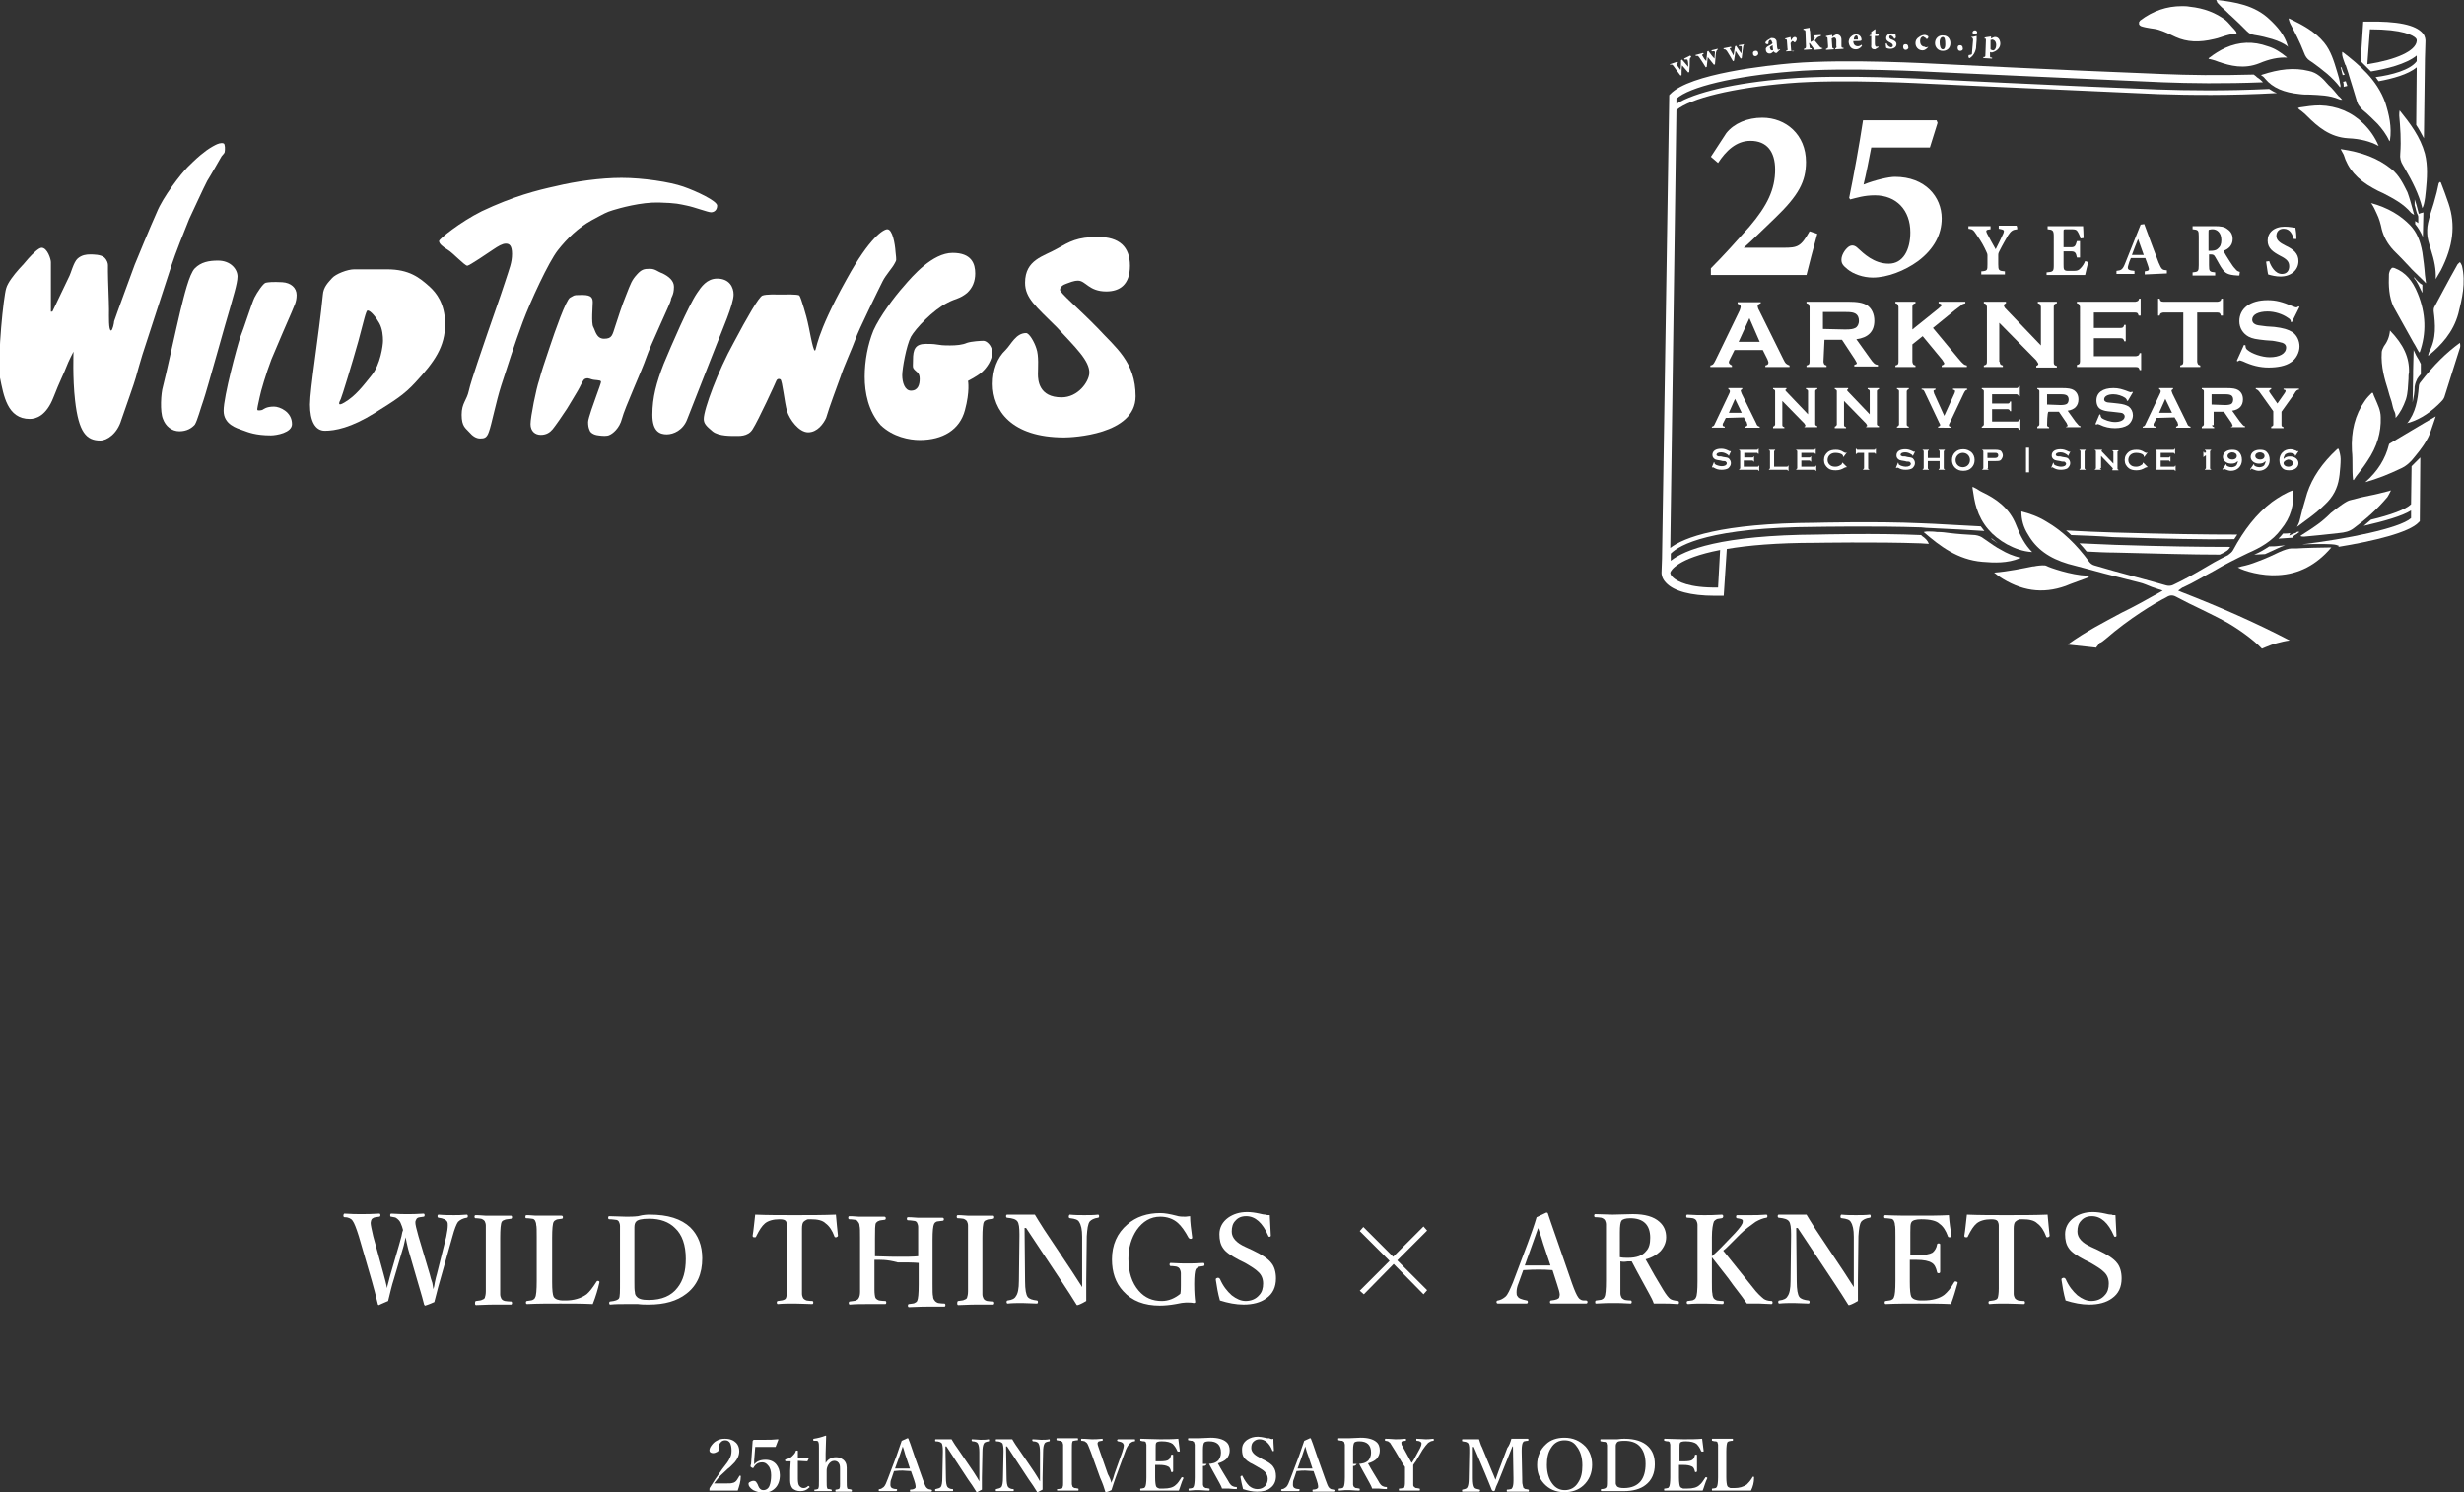 <?xml version="1.0" encoding="utf-8"?>
<!-- Generator: Adobe Illustrator 26.0.0, SVG Export Plug-In . SVG Version: 6.00 Build 0)  -->
<svg version="1.1" id="レイヤー_1" xmlns="http://www.w3.org/2000/svg" xmlns:xlink="http://www.w3.org/1999/xlink" x="0px"
	 y="0px" viewBox="0 0 479.3 290.3" style="enable-background:new 0 0 479.3 290.3;" xml:space="preserve">
<rect x="0" y="0" width="479.3" height="290.3" fill="#333333" stroke="none"/>
<style type="text/css">
	.st0{fill:#FFFFFF;}
</style>
<g>
	<g>
		<path class="st0" d="M8.1,48.2c1.1,0,1.8,2.2,1.8,2.8s0,9.5,0,9.6c0,0.1,0.2,0,0.3,0c0,0,2.8-5.9,3.2-6.7c0.4-0.7,0.9-2.9,1.7-3.6
			c0.8-0.7,1.7-0.8,2.4-0.8c0.7,0,2.1,0,2.8,0.6c0.6,0.6,0.7,1.2,0.7,1.5s0,0.4,0,1.3c0,1.5,0.2,5.9,0.2,7.3c0,1.3-0.1,4.1,0.4,4.1
			c0.3,0,0.6-1.5,0.6-1.8c0.1-0.4,4-11,4-11s3.2-7.8,4.3-10.2c1.2-3,4.7-7.5,6-8.8c1.3-1.3,2.4-2.3,3.1-2.8c0.7-0.6,1.7-1.2,2.3-1.5
			c0.4-0.2,1.1-0.5,1.6-0.3c0.3,0.1,0.3,1.2,0.2,1.7c-0.1,0.3-0.3,0.4-0.6,0.8c-0.3,0.5-2.1,3.7-2.8,4.8c-0.6,1.1-3.2,6.8-3.5,7.4
			c-0.9,2.2-2.8,7-3.4,8.9c-0.6,1.9-5.3,16.2-5.7,17.5c-0.4,1.3-1,3.4-1.3,4.5c-0.3,1.1-1.7,5-2.8,8.2c-0.8,2.7-2.8,4-4.1,4
			c-2.7,0-4.2-1.6-4.9-7.8c-0.5-4.3-0.3-9.5-0.3-9.5s-1,1.9-1.4,3c-0.4,1.1-1.3,2.8-2.5,5.9c-1.4,3.6-3.4,4.2-4.6,4.2
			c-4.4,0-5.1-4.6-5.8-8C-0.5,69,0.7,57.7,1.2,56.1C1.8,53.9,6,50,4.7,51.3C3.5,52.7,7,48.2,8.1,48.2z"/>
		<path class="st0" d="M37.9,52.2c1.2-1.2,2.7-1.5,4.5-1.5c2.5,0,3.8,1.7,3.8,3.1s-1,4.4-1.5,6.3c-0.6,1.9-4.5,16-5.1,17.7
			c-0.6,1.7-1.2,4-1.7,4.8c-0.6,0.7-1.6,1.3-3,1.3c-1.5,0-2.7-1-3.2-2.4c-0.6-1.4-0.4-5,0-6.3c0.4-1.4,2.7-11.9,3.4-14.8
			C35.8,57.6,36.8,53.3,37.9,52.2z"/>
		<path class="st0" d="M49.5,57.9c0.5-1,1.7-2.8,2.2-2.9s1.3-0.2,3.2-0.1c1.7,0.1,2.8,1.1,2.8,2.5c0,1.4-0.5,2.1-1,3.4
			c-0.6,1.3-2.8,6.5-3.9,9.1c-1,2.6-2.1,6.3-2.3,7.4s-0.6,2.4-0.4,2.5c0.2,0.1,0.9,0,1-0.1c0.2-0.1,0.7-0.6,2.2-0.6
			c1.1,0,3.5,1,3.5,3.4c0,1.7-3.1,2.2-4.1,2.2c-3,0-4.4-0.6-5.5-1s-3.7-1.1-3.7-3.8c0-2.8,2.6-12.4,3.2-14.2
			C47.5,63.7,49,58.9,49.5,57.9z"/>
		<path class="st0" d="M83.6,55.8c-2-1.8-4-3.4-8.3-3.4c-4.3,0-5.1,0-6.4,0s-3.6,0.9-4.3,1.7c-0.7,0.8-1.7,1.7-1.8,3.3
			c-0.8,8-2.5,18.3-2.5,21.3c0,3.2,1,5.1,2.9,5.1c2,0,5.1-0.6,9.6-3.4c4-2.5,5.8-3.6,8-6c3.7-4,5.8-6.9,5.8-11.5
			C86.5,59,84.9,57,83.6,55.8z M72.3,73c-1.7,2.1-3.1,4-5.3,5.3c-1.5,0.9-1-0.1-0.7-0.7c0.2-0.4,2.2-6.9,3.4-11.2
			c1.1-4.1,1.5-6,1.8-6c0.6,0,1.7,1.4,2.3,2.5s0.7,2.5,0.7,3.4S74,70.9,72.3,73z"/>
		<path class="st0" d="M85.4,46.9c0,0.5,0.7,1.1,1.7,1.7c1,0.6,3.3,3.1,3.8,3.1c0.4,0,4.2-2.6,5.1-3.2c0.9-0.6,1.7-1.1,2.4-1.1
			c0.7,0,1.2,0.4,1.2,2c0,1.7-0.5,2.8-1.4,5.6c-0.9,2.8-2.8,8.1-3.4,9.9c-0.6,1.8-3.2,9.2-3.6,11.1c-0.4,1.9-1.4,2.4-1.4,4.7
			c0,2.3,0.8,2.6,1.5,3.4c0.6,0.7,1.3,1.2,2.1,1.2c0.8,0,1.3-0.1,1.7-1.3c0.5-1.3,1.4-5.9,2.4-9c1-3.1,2.7-8.4,4.2-12.4
			s5-11.6,6.8-13.9c1.8-2.3,4-4.4,6.5-5.8c2.6-1.4,2.9-1.6,4.2-2s5.5-1.6,9-1.5c3.5,0.1,3.9,0.3,5.4,0.6s4.1,1.3,4.7,1.3
			s1.2-0.4,1.2-1.3s-4-2.8-6.6-3.7s-7.8-1.7-12-1.7c-4.1,0-9,0.7-12.7,1.6c-3.7,0.8-8.4,2-14.5,4.9C89.5,43.2,85.4,46.5,85.4,46.9z"
			/>
		<path class="st0" d="M106.9,67.6c1.1-3.3,3.2-9.3,4-9.7s0.6-0.5,1.7-0.5c2.2-0.1,2.7,0.3,2.7,1.4c0,0.7-0.3,4.1,0.1,4.8
			s0.6,2.3,2.1,2.3c1.6,0,1.6-0.7,2.2-2.5s1.2-3.8,2.1-6c0.9-2.3,1.1-2.9,2.1-4c0.9-1,1.4-1.1,2.5-1.1c1.1,0,1.4,0.5,2.5,0.9
			c1.2,0.6,2.2,1.4,2.2,2.6c0,1.7-0.6,2-0.6,2.6c-0.1,0.6-4,8.8-4.8,11.2c-0.8,2.4-4.2,9.8-4.7,11.8s-1.9,3-2.4,3.2
			c-0.5,0.3-1.5,0.2-2.2,0.1c-1-0.1-1.6-0.6-1.7-1c-0.2-0.4-0.3-0.9-0.3-1.6c0-0.7,1.2-4,1.6-5.1c0.4-1.2,1-2.6,0.9-2.8
			c-0.1-0.3-1.2-0.2-1.8-0.4c-0.6-0.2-0.9-0.3-1.3-0.1c-0.4,0.1-0.9,1.5-1.4,2.3c-0.5,0.8-1.4,2.4-2.1,3.5c-0.7,1.1-2.3,3.4-2.8,4
			c-0.5,0.6-1.2,1.1-2.3,1.1c-1.1,0-2-0.7-2-2.1c0-1.4,1.1-6.9,1.7-8.6C105.4,72,105.8,70.9,106.9,67.6z"/>
		<path class="st0" d="M135.6,57c0.8-1.2,1.9-2.8,3.9-2.8c2.4,0,3.2,1.7,3.2,3.1c0,1.9-2.3,7.1-3.3,9.7c-1,2.6-4.9,12.4-5.7,14.5
			c-0.8,2.2-2.7,3-4,3c-1.3,0-2.8-0.5-2.8-3.8c0-3.4,0.8-6.3,2.2-9.9C130.6,67.2,133.9,59.5,135.6,57z"/>
		<path class="st0" d="M148.3,57.5c0.8-0.3,2.8-0.2,3.6-0.2c0.7,0,3.3-0.1,3.6,0.2s1.5,4.5,1.6,5.1c0.2,0.6,1,5.6,1.4,5.6
			s-0.1-2.6,6.2-13.9c4.5-8.2,7.2-9.7,7.9-9.7c1,0,1.5,2.8,1.6,4.4c0.2,1.9,0.2,1.5-0.2,2.3c-0.4,0.8-1.7,2.2-2.3,3.4
			c-0.6,1.2-4.8,9.7-5.3,11.3c-0.6,1.7-2.3,5.4-2.9,7.3c-0.6,1.7-2.2,5.9-2.8,8c-0.5,1.1-1.7,2.8-3.5,2.8s-3.6-2.5-4.1-4.1
			s-0.9-6-1.3-6.2c-0.4-0.2-0.7,0-0.8,0.3c-0.1,0.3-3.5,7.7-4.6,9.4c-0.9,1.5-2.8,1.3-3.4,1.3c-0.6,0-3.2,0.1-4.4-0.9
			c-1.2-1-1.7-1.5-1.7-2.4c0-1.9,2.8-9.4,5.8-14.8C145.4,61.6,147.6,57.8,148.3,57.5z"/>
		<path class="st0" d="M168.2,73.3c0-3.1,0.6-6.3,1.7-9c1.2-2.7,4.1-6.6,5.9-8.6c1.7-2,5.6-6.5,9.5-6.5c3.7,0,4.4,2.1,4.4,4
			c0,1.5-0.5,2.8-1.6,3.8c-1.5,1.2-2.1,1-3.8,1.9c-2.8,1.4-6.2,5-7.1,6.6c-0.9,1.7-1.7,6.2-1.7,7.5c0,1.4,0.5,3,1.7,3
			c1.4,0,1.7-1.2,1.7-2.3c0-1.3-0.7-1.3-1.2-2c-0.2-0.3-0.1-0.6-0.1-1.7c0-2,0.4-3.1,2.5-3.1c3,0,1.7,0.3,4.7,0.3
			c1.2,0,2.4-0.1,3.3-0.5c0.9-0.3,2.7-0.4,3.2-0.4c0.6,0,1.7,0.9,1.7,2.3c0,1.4-1,2.9-2,3.8c-0.9,0.8-2.7,1.7-2.7,1.7s0.4,2-0.6,5.7
			c-1,3.8-4.3,5.8-8.8,5.8c-2,0-5.2-0.6-7.6-2.9C168.9,80,168.2,76.4,168.2,73.3z"/>
		<path class="st0" d="M199.4,55c0-4.5,3.6-5.1,6.2-6.6c2.5-1.4,3.9-2.3,8-2.3s6.2,1.9,6.2,5.6s-2,5-4.6,5c-3.4,0-4-2.1-5.5-2.1
			c-0.9,0-1.7,0.4-2.3,0.6c-0.6,0.2-1.2,0.6-1.2,1.2c0,0.6,3.6,3.6,7.3,7.4c3.5,3.8,7.4,6.6,7.4,13.3c0,7.5-12.4,8-13.9,8
			c-10.3,0-13.9-5.3-13.9-10.4c0-2.8,0.9-5.1,2.5-6.6c1.1-1.1,2-3.3,4-3.3c0.6,0,1.6,1.7,2,3c0.5,1.4,0.3,3.8,0.3,5
			c0,1.2,0.2,4.5,4.6,4.5c3.2,0,5.3-3,5.4-4.7c0.1-2.4-2.7-5-6.3-8.9C201.5,59.6,199.4,58,199.4,55z"/>
	</g>
	<g>
		<g>
			<path class="st0" d="M392.4,44.6c-0.9,0.1-1.2,0.3-1.8,1.2c-0.5,0.9-1,1.7-1.7,3.1c-0.1,0.2-0.2,0.4-0.2,0.7v1.8
				c0,1.2,0.1,1.3,1.3,1.4v0.6h-4.6v-0.6c1.2-0.1,1.2-0.2,1.2-1.4v-1.7c0-0.3-0.1-0.5-0.2-0.7c-0.4-0.9-0.9-1.9-1.9-3.3
				c-0.6-0.9-0.7-1.1-1.6-1.2V44h4.3v0.6c-1,0.1-0.9,0.3-0.7,0.8c0.5,0.9,1.1,2.1,1.7,3.1c0.4-0.8,1.1-2.2,1.5-3.1
				c0.2-0.6,0.2-0.7-0.9-0.9v-0.6h3.4C392.4,43.9,392.4,44.6,392.4,44.6z"/>
			<path class="st0" d="M406.2,51c-0.1,0.4-0.5,2-0.6,2.5h-7.5V53c1.3-0.1,1.4-0.2,1.4-1.4V46c0-1.2-0.2-1.3-1.2-1.4v-0.6h4.7
				c1.5,0,2,0,2.2,0c0,0.2,0.1,1.4,0.1,2.3l-0.6,0.1c-0.1-0.5-0.4-1.1-0.6-1.4c-0.2-0.3-0.4-0.4-1.2-0.4h-0.9c-0.6,0-0.6,0-0.6,0.5
				v3h1.4c0.8,0,0.9-0.2,1.2-1.2h0.6v3.2h-0.6c-0.2-1-0.4-1.2-1.2-1.2h-1.4v2.5c0,1,0,1.3,0.9,1.3h1c0.8,0,1-0.1,1.4-0.5
				c0.4-0.4,0.7-0.9,0.9-1.4L406.2,51z"/>
			<path class="st0" d="M417.2,53.4v-0.6c0.9-0.1,0.9-0.3,0.7-0.9c-0.1-0.4-0.4-1.1-0.6-1.7h-2.8c-0.2,0.4-0.4,1-0.5,1.4
				c-0.3,0.9,0.1,1,1.2,1.1v0.6h-3.5v-0.6c0.9-0.1,1.2-0.2,1.7-1.5l3-7.5l0.7-0.1c0.9,2.5,1.9,5.1,2.8,7.5c0.6,1.4,0.7,1.4,1.6,1.5
				v0.6L417.2,53.4L417.2,53.4z M415.9,46.5c-0.4,1-0.8,2-1.2,3.1h2.3L415.9,46.5z"/>
			<path class="st0" d="M435.6,53.6c-0.1,0-0.2,0-0.4,0c-1.9-0.1-2.3-0.5-2.8-1.1c-0.6-0.8-1-1.7-1.5-2.5c-0.2-0.4-0.4-0.5-0.9-0.5
				h-0.3v2.1c0,1.2,0.1,1.3,1.2,1.4v0.6h-4.4v-0.6c1.1-0.1,1.2-0.2,1.2-1.4V46c0-1.2-0.1-1.3-1.2-1.4V44h4.2c1.3,0,2,0.1,2.6,0.6
				c0.6,0.4,1,1,1,1.9c0,1.3-0.9,2-1.8,2.3c0.2,0.4,0.8,1.4,1.2,2c0.5,0.8,0.8,1.2,1.1,1.5c0.3,0.4,0.5,0.5,0.9,0.6L435.6,53.6z
				 M430,48.8c0.6,0,1.1-0.1,1.4-0.4c0.5-0.4,0.7-0.9,0.7-1.7c0-1.5-0.9-2.1-1.7-2.1c-0.4,0-0.6,0.1-0.7,0.1s-0.1,0.2-0.1,0.6v3.5
				H430z"/>
			<path class="st0" d="M446.2,46.5c-0.3-0.9-0.7-2-2-2c-0.9,0-1.4,0.6-1.4,1.4c0,0.8,0.6,1.3,1.8,1.9c1.5,0.7,2.5,1.5,2.5,3
				c0,1.7-1.4,3-3.5,3c-0.9,0-1.7-0.2-2.4-0.4c-0.1-0.3-0.3-1.9-0.4-2.5l0.6-0.1c0.3,0.9,1.1,2.5,2.5,2.5c0.9,0,1.4-0.6,1.4-1.5
				c0-0.9-0.5-1.4-1.7-2c-1.5-0.8-2.5-1.5-2.5-3c0-1.5,1.2-2.7,3.3-2.7c1,0,1.7,0.2,2.1,0.2c0.1,0.6,0.2,1.3,0.2,2.2L446.2,46.5z"/>
		</g>
		<g>
			<path class="st0" d="M329,11.1c-0.2,0.1-0.3,0.2-0.3,0.6c0,0.6,0,1.4-0.1,2.3l-0.2,0.1c-0.4-0.5-0.9-1-1.2-1.4
				c-0.1,0.6-0.1,1.2-0.1,1.9l-0.2,0.1c-0.5-0.7-1-1.3-1.4-1.9c-0.2-0.2-0.2-0.3-0.6-0.2l-0.1-0.1l1.5-0.5l0.1,0.2
				c-0.3,0.2-0.4,0.2-0.2,0.4c0.2,0.4,0.5,0.7,0.7,1c0.1-0.6,0.1-1.2,0.1-1.9l0.2-0.1c0.4,0.5,0.8,0.9,1.2,1.4c0-0.3,0-1-0.1-1.2
				c0-0.2-0.1-0.3-0.6-0.2l-0.1-0.2l1.2-0.6L329,11.1z"/>
			<path class="st0" d="M334.2,9.6c-0.2,0.1-0.3,0.2-0.4,0.6c-0.1,0.6-0.1,1.4-0.2,2.3l-0.2,0.1c-0.4-0.5-0.8-1-1.2-1.5
				c-0.1,0.6-0.1,1.2-0.2,1.9l-0.2,0.1c-0.4-0.7-0.9-1.4-1.3-2c-0.2-0.2-0.2-0.3-0.6-0.2l-0.1-0.2l1.5-0.4l0.1,0.2
				c-0.3,0.1-0.4,0.2-0.2,0.4c0.2,0.4,0.4,0.7,0.7,1c0.1-0.6,0.1-1.2,0.2-1.9l0.2-0.1c0.4,0.5,0.7,1,1.2,1.5c0-0.3,0.1-1,0.1-1.2
				c0-0.2-0.1-0.3-0.6-0.2l-0.1-0.2l1.2-0.3L334.2,9.6z"/>
			<path class="st0" d="M339.5,8.5c-0.3,0.1-0.3,0.2-0.4,0.5c-0.1,0.6-0.2,1.4-0.3,2.3l-0.2,0.1c-0.4-0.6-0.7-1-1-1.5
				c-0.1,0.6-0.2,1.2-0.3,1.9l-0.2,0.1c-0.4-0.7-0.8-1.4-1.2-2c-0.2-0.2-0.2-0.3-0.5-0.3l-0.2-0.2l1.5-0.3l0.1,0.2
				c-0.4,0.1-0.4,0.2-0.2,0.4c0.2,0.4,0.4,0.7,0.6,1.1c0.1-0.6,0.2-1.2,0.3-1.8l0.2-0.1c0.3,0.5,0.7,1,1,1.5c0.1-0.3,0.1-1,0.1-1.2
				c0-0.2-0.1-0.3-0.5-0.2l-0.1-0.2l1.2-0.2V8.5z"/>
			<path class="st0" d="M341.6,10.9c-0.3,0.1-0.6-0.1-0.6-0.4c-0.1-0.3,0.1-0.6,0.4-0.6c0.3-0.1,0.6,0.1,0.6,0.4
				C342.1,10.5,341.9,10.8,341.6,10.9z"/>
			<path class="st0" d="M345.6,10.3c-0.2,0-0.3,0-0.4-0.1c-0.1-0.1-0.1-0.1-0.2-0.2c-0.2,0.2-0.5,0.4-0.6,0.4
				c-0.6,0.1-0.9-0.3-0.9-0.7c-0.1-0.3,0.1-0.5,0.4-0.7c0.4-0.2,0.8-0.4,0.9-0.6l-0.1-0.2c-0.1-0.3-0.2-0.5-0.4-0.4
				c-0.1,0-0.2,0.1-0.2,0.2c-0.1,0.1-0.1,0.2-0.1,0.4c0,0.2-0.1,0.2-0.2,0.2c-0.2,0-0.4-0.1-0.4-0.3c0-0.1,0.1-0.2,0.2-0.3
				c0.2-0.2,0.6-0.4,0.9-0.6c0.2,0,0.5,0,0.7,0.1c0.3,0.2,0.4,0.4,0.4,0.7l0.1,1.1c0.1,0.3,0.1,0.4,0.2,0.4c0.1,0,0.1-0.1,0.2-0.1
				l0.2,0L345.6,10.3z M344.8,8.8c-0.1,0.1-0.2,0.1-0.3,0.2c-0.2,0.1-0.3,0.2-0.2,0.4c0.1,0.4,0.3,0.4,0.4,0.4c0.1,0,0.2,0,0.2-0.1
				C344.9,9.5,344.8,9.1,344.8,8.8z"/>
			<path class="st0" d="M349,9.9l-1.6,0.1V9.9c0.3-0.1,0.4-0.1,0.3-0.5L347.6,8c0-0.3-0.1-0.4-0.4-0.4V7.5c0.4-0.1,0.7-0.2,1.1-0.3
				c0,0.2,0.1,0.5,0.1,0.7c0.2-0.4,0.4-0.7,0.7-0.7c0.2,0,0.4,0.1,0.4,0.4c0,0.3-0.2,0.5-0.3,0.6c-0.1,0.1-0.1,0-0.2,0
				c-0.1-0.1-0.2-0.2-0.3-0.2c-0.1,0-0.2,0.1-0.4,0.4l0.1,1.2c0,0.4,0.1,0.4,0.5,0.4L349,9.9z"/>
			<path class="st0" d="M354.2,9.6c-0.5,0-0.9,0.1-1.2,0.1c0,0-0.9-1.2-0.9-1.2c-0.1-0.1-0.1-0.1-0.1-0.1h-0.1L352,9
				c0,0.4,0.1,0.4,0.4,0.4v0.2l-1.5,0.1V9.5c0.3-0.1,0.4-0.1,0.4-0.5l-0.1-2.8c0-0.3-0.1-0.4-0.4-0.4V5.6c0.4-0.1,0.8-0.1,1.2-0.2
				c0,0.2,0,0.5,0.1,0.7l0.1,2.1c0.1-0.1,0.2-0.2,0.4-0.2c0.1-0.2,0.4-0.4,0.4-0.6c0.1-0.1-0.1-0.2-0.2-0.2V6.9l1.4-0.1V7
				c-0.4,0.1-0.6,0.2-0.8,0.4c-0.1,0.1-0.2,0.3-0.4,0.5c0.2,0.2,0.8,1,1,1.2c0.2,0.2,0.3,0.2,0.6,0.3L354.2,9.6z"/>
			<path class="st0" d="M357,9.6V9.4c0.2-0.1,0.3-0.1,0.2-0.5v-1c0-0.4-0.2-0.6-0.4-0.6c-0.2,0-0.3,0.1-0.5,0.2l0.1,1.5
				c0,0.4,0.1,0.4,0.3,0.4v0.2l-1.5,0.1V9.5c0.3-0.1,0.4-0.1,0.4-0.5l-0.1-1.4c0-0.4-0.1-0.4-0.3-0.4V7c0.4-0.1,0.8-0.1,1.2-0.2
				c0,0.1,0,0.3,0,0.4c0.1-0.1,0.2-0.2,0.4-0.3c0.2-0.1,0.3-0.2,0.5-0.2c0.5,0,0.9,0.4,0.9,1v1.2c0,0.4,0.1,0.4,0.4,0.4v0.2L357,9.6
				z"/>
			<path class="st0" d="M362.2,8.9c-0.4,0.6-0.9,0.7-1.2,0.7c-0.9,0-1.3-0.6-1.4-1.4c0-0.4,0.2-0.9,0.5-1.1c0.3-0.3,0.6-0.4,1-0.4
				c0.6,0,1,0.5,1,1c0,0.1,0,0.2-0.1,0.2C362,8,361.1,8,360.5,8c0,0.7,0.4,1,0.9,1c0.2,0,0.5-0.1,0.7-0.3L362.2,8.9z M361.1,6.9
				c-0.2,0-0.5,0.3-0.5,0.8c0.2,0,0.5,0,0.7,0c0.1,0,0.1,0,0.1-0.1C361.4,7.2,361.3,6.9,361.1,6.9z"/>
			<path class="st0" d="M364.9,9.5c-0.1,0.1-0.2,0.1-0.2,0.1c-0.5,0-0.8-0.2-0.7-0.8V7h-0.4V7l0.2-0.2h0.2V6.2
				c0.2-0.1,0.5-0.4,0.7-0.5h0.1c0,0.2,0,0.5,0,1h0.6c0.1,0.1,0,0.2-0.1,0.3h-0.6v1.5c0,0.5,0.2,0.6,0.3,0.6s0.2,0,0.3-0.1l0.1,0.2
				L364.9,9.5z"/>
			<path class="st0" d="M368.5,7.6c-0.2-0.4-0.4-0.6-0.7-0.7c-0.2,0-0.3,0.1-0.3,0.3c0,0.2,0.1,0.4,0.5,0.5c0.5,0.2,0.9,0.4,0.9,0.9
				c0,0.6-0.6,0.9-1.2,0.9c-0.3,0-0.7-0.1-0.8-0.2c0-0.1-0.1-0.6-0.1-0.8l0.2-0.1c0.1,0.4,0.4,0.7,0.8,0.8c0.2,0,0.4-0.1,0.4-0.3
				s-0.1-0.4-0.5-0.6c-0.4-0.2-0.8-0.4-0.8-0.9s0.4-0.9,1.1-0.9c0.3,0,0.6,0.1,0.7,0.1c0,0.2,0.1,0.6,0.1,0.7L368.5,7.6z"/>
			<path class="st0" d="M370.7,9.7c-0.3,0-0.5-0.2-0.5-0.6s0.2-0.5,0.5-0.5c0.3,0,0.5,0.2,0.5,0.6C371.3,9.4,371,9.7,370.7,9.7z"/>
			<path class="st0" d="M375.1,9.1c-0.3,0.4-0.7,0.7-1.1,0.7c-0.9,0-1.4-0.7-1.4-1.4c0-0.5,0.2-0.9,0.7-1.2c0.4-0.3,0.8-0.4,1.1-0.4
				c0.2,0,0.4,0.1,0.6,0.2c0.1,0.1,0.1,0.1,0.1,0.2c0,0.2-0.2,0.4-0.3,0.4c-0.1,0-0.1,0-0.1-0.1c-0.2-0.2-0.5-0.3-0.6-0.4
				c-0.2,0-0.6,0.2-0.6,0.9c0,0.9,0.6,1.1,0.9,1.1C374.6,9.3,374.8,9.2,375.1,9.1L375.1,9.1z"/>
			<path class="st0" d="M378,6.9c0.9,0,1.4,0.7,1.4,1.5c0,1-0.7,1.5-1.5,1.5c-0.9,0-1.5-0.7-1.5-1.5C376.4,7.4,377.2,6.8,378,6.9z
				 M377.9,7.2c-0.2,0-0.6,0.2-0.6,1s0.2,1.4,0.6,1.4c0.2,0,0.5-0.1,0.5-1S378.3,7.2,377.9,7.2z"/>
			<path class="st0" d="M381.3,9.9c-0.3,0-0.5-0.2-0.5-0.6s0.2-0.5,0.5-0.5c0.3,0,0.5,0.2,0.5,0.6C381.9,9.7,381.6,9.9,381.3,9.9z"
				/>
			<path class="st0" d="M383.3,7.2c0.4,0,0.8-0.1,1.2-0.2c0,0.2,0,0.6,0,0.8l-0.1,1.2c0,0.5-0.1,0.7-0.2,1c-0.2,0.6-0.7,1.1-0.9,1.2
				c-0.1,0.1-0.1,0.1-0.2,0.1s-0.2-0.1-0.2-0.4c0-0.1,0.1-0.2,0.1-0.2c0.3,0,0.4-0.1,0.5-0.1c0.1-0.1,0.1-0.2,0.1-0.4
				c0-0.4,0.1-0.8,0.1-1.2l0.1-1.2c0-0.4-0.1-0.4-0.4-0.6L383.3,7.2z M384.1,6.7c-0.2,0-0.4-0.2-0.4-0.4c0-0.2,0.2-0.4,0.5-0.4
				c0.2,0,0.4,0.2,0.4,0.4C384.6,6.5,384.3,6.7,384.1,6.7z"/>
			<path class="st0" d="M386.1,7.3c0.3-0.1,0.7-0.1,1.2-0.2c0,0.1,0,0.3,0,0.4l0.4-0.2c0.2-0.1,0.3-0.1,0.4-0.1c0.7,0,1,0.7,1,1.3
				c0,0.9-0.8,1.5-1.6,1.7c-0.2,0-0.3,0-0.4-0.1v0.7c0,0.4,0,0.4,0.4,0.4v0.2l-1.7-0.1v-0.2c0.4,0,0.4-0.1,0.4-0.4l0.1-2.8
				c0-0.4,0-0.4-0.3-0.4L386.1,7.3z M387.2,9.6c0.1,0.1,0.4,0.2,0.5,0.2c0.3,0,0.6-0.4,0.6-1c0-0.8-0.4-1-0.7-1.1
				c-0.2,0-0.3,0.1-0.4,0.1L387.2,9.6z"/>
		</g>
		<g>
			<path class="st0" d="M335.7,81.3l-0.5,1c-0.1,0.1-0.1,0.2-0.1,0.4c0,0.2,0.1,0.2,0.4,0.3v0.2h-2.5V83c0.3-0.1,0.4-0.1,0.6-0.6
				l2.8-5.9c0.1-0.2,0.1-0.3,0.1-0.4c0-0.2-0.1-0.3-0.3-0.4v-0.2h2.7v0.2c-0.2,0.1-0.3,0.2-0.3,0.3s0.1,0.3,0.2,0.6l2.8,5.7
				c0.2,0.6,0.4,0.6,0.7,0.7v0.2h-2.8V83c0.2-0.1,0.4-0.1,0.4-0.4c0-0.1-0.1-0.2-0.1-0.4l-0.6-1L335.7,81.3L335.7,81.3z M337.5,77.6
				l-1.2,2.7h2.5L337.5,77.6z"/>
			<path class="st0" d="M346.7,82.7c0,0.2,0.1,0.3,0.4,0.4v0.2h-2.2V83c0.2-0.1,0.3-0.1,0.4-0.4v-6.5c0-0.2-0.1-0.3-0.4-0.4v-0.2
				h2.6v0.2c-0.2,0.1-0.2,0.1-0.2,0.2c0,0.1,0.1,0.2,0.2,0.3l4.2,4.4v-4.5c0-0.2-0.1-0.3-0.4-0.4v-0.2h2.2v0.2
				c-0.2,0.1-0.4,0.1-0.4,0.4v6.4c0,0.2,0.1,0.3,0.4,0.4v0.2H351V83c0.2-0.1,0.2-0.1,0.2-0.2c0-0.1-0.1-0.2-0.2-0.4l-4.3-4.4
				L346.7,82.7L346.7,82.7z"/>
			<path class="st0" d="M358.7,82.7c0,0.2,0.1,0.3,0.4,0.4v0.2h-2.2V83c0.2-0.1,0.3-0.1,0.4-0.4v-6.5c0-0.2-0.1-0.3-0.4-0.4v-0.2
				h2.6v0.2c-0.2,0.1-0.2,0.1-0.2,0.2c0,0.1,0.1,0.2,0.2,0.3l4.2,4.4v-4.5c0-0.2-0.1-0.3-0.4-0.4v-0.2h2.2v0.2
				c-0.2,0.1-0.4,0.1-0.4,0.4v6.4c0,0.2,0.1,0.3,0.4,0.4v0.2H363V83c0.2-0.1,0.2-0.1,0.2-0.2c0-0.1-0.1-0.2-0.2-0.4l-4.3-4.4
				L358.7,82.7L358.7,82.7z"/>
			<path class="st0" d="M371.3,83.2h-2.3V83c0.2-0.1,0.3-0.1,0.4-0.4v-6.5c0-0.2-0.1-0.3-0.4-0.4v-0.2h2.3v0.2
				c-0.2,0.1-0.3,0.1-0.4,0.4v6.5c0,0.2,0.1,0.3,0.4,0.4V83.2z"/>
			<path class="st0" d="M382.7,75.8c-0.3,0.1-0.4,0.1-0.7,0.7l-2.7,5.7c-0.2,0.4-0.2,0.4-0.2,0.5c0,0.2,0.1,0.3,0.4,0.3v0.2H377V83
				c0.2-0.1,0.4-0.1,0.4-0.3c0-0.1,0-0.2-0.2-0.5l-2.7-5.7c-0.3-0.7-0.4-0.7-0.7-0.7v-0.2h2.7v0.2c-0.2,0.1-0.4,0.1-0.4,0.3
				c0,0.1,0.1,0.2,0.1,0.4l2,4.4l2-4.4c0.1-0.2,0.1-0.4,0.1-0.4c0-0.2-0.1-0.2-0.4-0.3v-0.2h2.6C382.7,75.6,382.7,75.8,382.7,75.8z"
				/>
			<path class="st0" d="M387.5,82h4.9c0.2,0,0.3-0.1,0.4-0.4h0.2v2h-0.2c-0.1-0.2-0.1-0.3-0.4-0.4h-6.9V83c0.2-0.1,0.3-0.1,0.4-0.4
				v-6.5c0-0.2-0.1-0.3-0.4-0.4v-0.2h6.8c0.2,0,0.3-0.1,0.4-0.4h0.2v2h-0.2c-0.1-0.2-0.1-0.3-0.4-0.4h-4.8v1.8h3.1
				c0.2,0,0.3-0.1,0.4-0.4h0.2v1.9H391c-0.1-0.2-0.1-0.3-0.4-0.4h-3.1L387.5,82L387.5,82z"/>
			<path class="st0" d="M398.2,82.7c0,0.2,0.1,0.3,0.4,0.4v0.2h-2.3V83c0.2-0.1,0.3-0.1,0.4-0.4v-6.5c0-0.2-0.1-0.3-0.4-0.4v-0.2
				h4.8c1.2,0,1.8,0.1,2.3,0.4c0.6,0.4,0.9,1,0.9,1.8c0,1.2-0.7,2-2.1,2.2l1.5,2.1c0.6,0.7,0.7,0.9,1,0.9v0.2h-2.8V83
				c0.2,0,0.3-0.1,0.3-0.2s-0.1-0.2-0.2-0.5l-1.5-2.2h-2C398.2,80.1,398.2,82.7,398.2,82.7z M400.8,78.8c0.7,0,1-0.1,1.2-0.2
				c0.2-0.1,0.4-0.4,0.4-0.9c0-0.4-0.2-0.7-0.4-0.8c-0.2-0.1-0.4-0.2-1.2-0.2h-2.6v2L400.8,78.8L400.8,78.8z"/>
			<path class="st0" d="M413.9,78l-0.2-0.1v-0.1c0-0.1-0.1-0.2-0.3-0.4c-0.6-0.4-1.5-0.7-2.3-0.7c-1.1,0-1.8,0.4-1.8,1
				c0,0.2,0.1,0.4,0.4,0.5c0.2,0.1,0.3,0.1,1.4,0.2l0.9,0.1c1,0.1,1.6,0.3,2.1,0.6c0.5,0.4,0.8,1,0.8,1.7c0,0.7-0.4,1.5-1,1.9
				s-1.5,0.6-2.5,0.6c-1,0-2-0.2-3-0.7c-0.3-0.1-0.3-0.1-0.4-0.1s-0.1,0.1-0.2,0.1l-0.2-0.1l0.8-1.9l0.2,0.1c0,0.1,0,0.1,0,0.1
				c0,0.2,0.1,0.3,0.2,0.5c0.5,0.4,1.7,0.8,2.6,0.8c1.1,0,1.9-0.4,1.9-1.1c0-0.2-0.1-0.4-0.4-0.6c-0.2-0.1-0.4-0.1-1.2-0.2l-0.9-0.1
				c-1.2-0.1-1.5-0.2-2-0.4c-0.7-0.3-1-1-1-1.8c0-1.5,1.2-2.4,3.3-2.4c1,0,1.7,0.2,3,0.7c0.3,0.1,0.3,0.1,0.4,0.1s0.2-0.1,0.2-0.1
				l0.2,0.1L413.9,78z"/>
			<path class="st0" d="M419.5,81.3l-0.5,1c-0.1,0.1-0.1,0.2-0.1,0.4c0,0.2,0.1,0.2,0.4,0.3v0.2h-2.5V83c0.3-0.1,0.4-0.1,0.6-0.6
				l2.8-5.9c0.1-0.2,0.1-0.3,0.1-0.4c0-0.2-0.1-0.3-0.3-0.4v-0.2h2.7v0.2c-0.2,0.1-0.3,0.2-0.3,0.3s0.1,0.3,0.2,0.6l2.8,5.7
				c0.2,0.6,0.4,0.6,0.7,0.7v0.2h-2.8V83c0.2-0.1,0.4-0.1,0.4-0.4c0-0.1-0.1-0.2-0.1-0.4l-0.6-1L419.5,81.3L419.5,81.3z M421.2,77.6
				l-1.2,2.7h2.5L421.2,77.6z"/>
			<path class="st0" d="M430.3,82.7c0,0.2,0.1,0.3,0.4,0.4v0.2h-2.4V83c0.2-0.1,0.3-0.1,0.4-0.4v-6.5c0-0.2-0.1-0.3-0.4-0.4v-0.2
				h4.8c1.2,0,1.8,0.1,2.3,0.4c0.6,0.4,0.9,1,0.9,1.8c0,1.2-0.7,2-2.1,2.2l1.5,2.1c0.6,0.7,0.7,0.9,1,0.9v0.2h-2.7V83
				c0.2,0,0.3-0.1,0.3-0.2s-0.1-0.2-0.2-0.5l-1.5-2.2h-2V82.7z M432.8,78.8c0.7,0,1-0.1,1.2-0.2c0.2-0.1,0.4-0.4,0.4-0.9
				c0-0.4-0.2-0.7-0.4-0.8c-0.2-0.1-0.4-0.2-1.2-0.2h-2.6v2L432.8,78.8L432.8,78.8z"/>
			<path class="st0" d="M443.8,82.7c0,0.2,0.1,0.3,0.4,0.4v0.2h-2.4V83c0.2-0.1,0.4-0.1,0.4-0.4v-2.6l-2.5-3.5
				c-0.4-0.6-0.6-0.7-0.9-0.8v-0.2h3v0.2c-0.2,0.1-0.4,0.2-0.4,0.4c0,0.1,0,0.1,0.2,0.4l1.4,2l1.4-2c0.2-0.3,0.2-0.4,0.2-0.4
				c0-0.2-0.1-0.3-0.4-0.3v-0.2h3v0.2c-0.3,0-0.6,0.2-0.9,0.8l-2.5,3.5L443.8,82.7L443.8,82.7z"/>
		</g>
		<g>
			<path class="st0" d="M337.4,68.1l-0.9,1.8c-0.1,0.2-0.2,0.4-0.2,0.6c0,0.2,0.2,0.4,0.6,0.6v0.3h-4.2v-0.3c0.5-0.1,0.6-0.2,1-1
				l4.7-9.7c0.1-0.3,0.2-0.6,0.2-0.7c0-0.3-0.2-0.5-0.6-0.6v-0.3h4.5V59c-0.3,0.1-0.6,0.3-0.6,0.5c0,0.2,0.1,0.6,0.3,0.9l4.7,9.5
				c0.4,0.9,0.7,1,1.2,1.2v0.3h-4.7v-0.3c0.4-0.1,0.6-0.2,0.6-0.6c0-0.1-0.1-0.3-0.2-0.6l-0.9-1.8L337.4,68.1L337.4,68.1z
				 M340.3,61.9l-2.1,4.6h4.1L340.3,61.9z"/>
			<path class="st0" d="M354.7,70.4c0.1,0.4,0.1,0.6,0.6,0.7v0.3h-3.9v-0.3c0.4-0.1,0.6-0.2,0.6-0.7V59.7c-0.1-0.4-0.1-0.6-0.6-0.7
				v-0.3h8c2,0,3,0.2,3.8,0.7c0.9,0.6,1.4,1.7,1.4,3c0,2.1-1.2,3.3-3.5,3.6l2.5,3.5c0.9,1.3,1.1,1.4,1.7,1.5v0.3h-4.6v-0.3
				c0.3-0.1,0.5-0.2,0.5-0.3c0-0.1-0.1-0.3-0.4-0.8l-2.5-3.8h-3.4L354.7,70.4L354.7,70.4z M358.9,64.1c1.2,0,1.6-0.1,2-0.3
				c0.4-0.2,0.7-0.7,0.7-1.4c0-0.6-0.2-1.1-0.7-1.4c-0.4-0.2-0.7-0.3-2-0.3h-4.3V64L358.9,64.1L358.9,64.1z"/>
			<path class="st0" d="M372,67v3.4c0.1,0.4,0.1,0.6,0.6,0.7v0.3h-3.9v-0.3c0.4-0.1,0.6-0.2,0.6-0.7V59.7c-0.1-0.4-0.1-0.6-0.6-0.7
				v-0.3h3.9V59c-0.4,0.1-0.6,0.2-0.6,0.7v4.4l5.1-4.1c0.4-0.4,0.6-0.5,0.6-0.6c0-0.2-0.2-0.3-0.6-0.4v-0.3h5.2V59
				c-0.3,0.1-0.4,0.1-0.6,0.2c-0.1,0.1-0.2,0.1-0.2,0.2c-0.4,0.3-0.8,0.6-1.2,0.9l-4.3,3.5l4.9,5.9c1,1.2,1.2,1.3,1.7,1.4v0.3h-4.9
				v-0.3c0.3-0.1,0.5-0.2,0.5-0.4c0-0.1-0.1-0.2-0.4-0.7l-3.8-4.6L372,67z"/>
			<path class="st0" d="M389,70.4c0,0.4,0.1,0.6,0.6,0.7v0.3h-3.7v-0.3c0.4-0.1,0.6-0.2,0.6-0.7V59.7c-0.1-0.4-0.1-0.6-0.6-0.7v-0.3
				h4.3V59c-0.2,0.1-0.4,0.2-0.4,0.4c0,0.2,0.1,0.3,0.2,0.5l7,7.3v-7.5c-0.1-0.4-0.1-0.6-0.6-0.7v-0.3h3.7V59
				c-0.4,0.1-0.6,0.2-0.6,0.7v10.8c0,0.4,0.1,0.6,0.6,0.7v0.3h-4v-0.3c0.2-0.1,0.4-0.2,0.4-0.4c0-0.1-0.1-0.2-0.4-0.7l-7.2-7.3V70.4
				z"/>
			<path class="st0" d="M407.3,69.3h8.2c0.4-0.1,0.6-0.1,0.7-0.6h0.3v3.3h-0.3c-0.1-0.4-0.2-0.6-0.7-0.6H404V71
				c0.4-0.1,0.6-0.2,0.6-0.7V59.7c-0.1-0.4-0.1-0.6-0.6-0.7v-0.3h11.4c0.4-0.1,0.6-0.1,0.7-0.6h0.3v3.3h-0.4
				c-0.1-0.4-0.2-0.6-0.7-0.6h-8v3h5.2c0.4,0,0.6-0.1,0.7-0.6h0.3v3.2h-0.3c-0.1-0.4-0.2-0.6-0.7-0.6h-5.2V69.3z"/>
			<path class="st0" d="M427.4,70.4c0.1,0.4,0.1,0.6,0.6,0.7v0.3h-3.9v-0.3c0.4-0.1,0.6-0.2,0.6-0.7v-9.6h-3.9
				c-0.4,0.1-0.6,0.1-0.7,0.6h-0.3v-3.3h0.3c0.1,0.4,0.2,0.6,0.7,0.6h10.6c0.4-0.1,0.6-0.1,0.7-0.6h0.3v3.3H432
				c-0.1-0.4-0.2-0.6-0.7-0.6h-3.9V70.4z"/>
			<path class="st0" d="M445.8,62.7l-0.2-0.1v-0.1c0-0.2-0.1-0.4-0.6-0.7c-1-0.7-2.5-1.2-3.9-1.2c-1.8,0-3,0.6-3,1.6
				c0,0.4,0.2,0.7,0.6,0.9c0.4,0.2,0.6,0.2,2.2,0.4l1.5,0.1c1.7,0.2,2.7,0.5,3.5,1c0.9,0.6,1.4,1.7,1.4,2.8c0,1.2-0.7,2.5-1.7,3.1
				c-1,0.7-2.6,1-4.3,1c-1.7,0-3.3-0.4-5-1.2c-0.6-0.2-0.6-0.2-0.6-0.2c-0.1,0-0.2,0.1-0.4,0.2l-0.2-0.1l1.4-3.1l0.3,0.1
				c0,0.1,0,0.1,0,0.1c0,0.3,0.1,0.6,0.4,0.8c0.8,0.7,2.8,1.4,4.3,1.4c1.9,0,3.2-0.7,3.2-1.9c0-0.4-0.2-0.7-0.7-0.9
				c-0.4-0.1-0.7-0.2-1.9-0.4l-1.4-0.1c-1.9-0.2-2.5-0.3-3.3-0.7c-1.1-0.6-1.8-1.7-1.8-3c0-2.5,2.1-4.1,5.5-4.1
				c1.6,0,2.8,0.3,4.9,1.2c0.5,0.2,0.6,0.2,0.7,0.2c0.1,0,0.3-0.1,0.4-0.2l0.2,0.1L445.8,62.7z"/>
		</g>
		<g>
			<path class="st0" d="M336.3,88.7L336.3,88.7l-0.1-0.1c0-0.1-0.1-0.1-0.2-0.2c-0.3-0.2-0.7-0.4-1.2-0.4c-0.6,0-0.9,0.2-0.9,0.5
				c0,0.1,0.1,0.2,0.2,0.2c0.1,0.1,0.2,0.1,0.7,0.1l0.4,0.1c0.6,0.1,0.9,0.1,1.1,0.3c0.2,0.2,0.4,0.5,0.4,0.9c0,0.4-0.2,0.7-0.5,1
				c-0.3,0.2-0.8,0.3-1.3,0.3c-0.6,0-1-0.1-1.5-0.4c-0.2-0.1-0.2-0.1-0.2-0.1s-0.1,0-0.1,0.1l-0.1-0.1l0.4-1l0.1,0.1v0.1
				c0,0.1,0.1,0.2,0.1,0.2c0.2,0.2,0.9,0.4,1.3,0.4c0.6,0,1-0.2,1-0.6c0-0.1-0.1-0.2-0.2-0.3s-0.2-0.1-0.6-0.1l-0.4-0.1
				c-0.6-0.1-0.7-0.1-1-0.2c-0.4-0.2-0.6-0.5-0.6-0.9c0-0.8,0.7-1.2,1.7-1.2c0.5,0,0.9,0.1,1.5,0.4c0.2,0.1,0.2,0.1,0.2,0.1
				c0.1,0,0.1,0,0.1-0.1l0.1,0.1L336.3,88.7z"/>
			<path class="st0" d="M339.4,90.8h2.5c0.1,0,0.2-0.1,0.2-0.2h0.1v1h-0.1c-0.1-0.1-0.1-0.2-0.2-0.2h-3.6v-0.1
				c0.1-0.1,0.2-0.1,0.2-0.2v-3.3c0-0.1-0.1-0.2-0.2-0.2v-0.1h3.5c0.1,0,0.2-0.1,0.2-0.2h0.1v1h-0.1c-0.1-0.1-0.1-0.2-0.2-0.2h-2.5
				V89h1.6c0.1,0,0.2-0.1,0.2-0.2h0.1v1h-0.1c-0.1-0.1-0.1-0.2-0.2-0.2h-1.7V90.8z"/>
			<path class="st0" d="M347.6,90.8c0.1,0,0.2-0.1,0.2-0.2h0.1v1h-0.1c-0.1-0.1-0.1-0.2-0.2-0.2h-3.5v-0.1c0.1-0.1,0.2-0.1,0.2-0.2
				v-3.3c0-0.1-0.1-0.2-0.2-0.2v-0.1h1.2v0.1c-0.1,0.1-0.2,0.1-0.2,0.2v3L347.6,90.8L347.6,90.8z"/>
			<path class="st0" d="M350.5,90.8h2.5c0.1,0,0.2-0.1,0.2-0.2h0.1v1h-0.1c-0.1-0.1-0.1-0.2-0.2-0.2h-3.6v-0.1
				c0.1-0.1,0.2-0.1,0.2-0.2v-3.3c0-0.1-0.1-0.2-0.2-0.2v-0.1h3.5c0.1,0,0.2-0.1,0.2-0.2h0.1v1h-0.1c-0.1-0.1-0.1-0.2-0.2-0.2h-2.5
				V89h1.6c0.1,0,0.2-0.1,0.2-0.2h0.1v1h-0.1c-0.1-0.1-0.1-0.2-0.2-0.2h-1.6V90.8z"/>
			<path class="st0" d="M359.3,90.9L359.3,90.9c-0.1,0-0.2,0-0.2,0c-0.1,0-0.2,0.1-0.3,0.1c-0.5,0.3-1,0.5-1.7,0.5s-1.1-0.1-1.5-0.4
				c-0.5-0.4-0.8-0.9-0.8-1.6c0-0.7,0.3-1.2,0.8-1.6c0.4-0.3,0.9-0.4,1.5-0.4s1,0.1,1.6,0.5c0.2,0.1,0.3,0.1,0.3,0.1
				c0.1,0,0.1,0,0.1-0.1l0.1,0.1l-0.6,0.8l-0.1-0.1v-0.1c0-0.1,0-0.1-0.1-0.2c-0.3-0.3-0.9-0.4-1.4-0.4c-0.9,0-1.5,0.6-1.5,1.4
				c0,0.4,0.2,0.8,0.5,1c0.2,0.2,0.6,0.3,1,0.3c0.4,0,0.7-0.1,1-0.3c0.2-0.1,0.3-0.2,0.3-0.3v-0.1l0.1-0.1L359.3,90.9z"/>
			<path class="st0" d="M363.4,91.1c0,0.1,0.1,0.2,0.2,0.2v0.1h-1.2v-0.1c0.1-0.1,0.2-0.1,0.2-0.2v-3h-1.2c-0.1,0-0.2,0.1-0.2,0.2
				H361v-1h0.1c0.1,0.1,0.1,0.2,0.2,0.2h3.3c0.1,0,0.2-0.1,0.2-0.2h0.1v1h-0.1c-0.1-0.1-0.1-0.2-0.2-0.2h-1.2L363.4,91.1L363.4,91.1
				z"/>
			<path class="st0" d="M372.1,88.7L372.1,88.7l-0.1-0.1c0-0.1-0.1-0.1-0.2-0.2c-0.3-0.2-0.7-0.4-1.2-0.4c-0.6,0-0.9,0.2-0.9,0.5
				c0,0.1,0.1,0.2,0.2,0.2c0.1,0.1,0.2,0.1,0.7,0.1l0.4,0.1c0.6,0.1,0.9,0.1,1.1,0.3c0.2,0.2,0.4,0.5,0.4,0.9c0,0.4-0.2,0.7-0.5,1
				c-0.3,0.2-0.8,0.3-1.3,0.3c-0.6,0-1-0.1-1.5-0.4C369,91,369,91,369,91s-0.1,0-0.1,0.1l-0.1-0.1l0.4-1l0.1,0.1v0.1
				c0,0.1,0.1,0.2,0.1,0.2c0.2,0.2,0.9,0.4,1.3,0.4c0.6,0,1-0.2,1-0.6c0-0.1-0.1-0.2-0.2-0.3c-0.1-0.1-0.2-0.1-0.6-0.1l-0.4-0.1
				c-0.6-0.1-0.7-0.1-1-0.2c-0.4-0.2-0.6-0.5-0.6-0.9c0-0.8,0.7-1.2,1.7-1.2c0.5,0,0.9,0.1,1.5,0.4c0.2,0.1,0.2,0.1,0.2,0.1
				c0.1,0,0.1,0,0.1-0.1l0.1,0.1L372.1,88.7z"/>
			<path class="st0" d="M375,89.7v1.4c0,0.1,0.1,0.2,0.2,0.2v0.1h-1.2v-0.1c0.1-0.1,0.2-0.1,0.2-0.2v-3.3c0-0.1-0.1-0.2-0.2-0.2
				v-0.1h1.2v0.1c-0.1,0.1-0.2,0.1-0.2,0.2v1.3h2.3v-1.3c0-0.1-0.1-0.2-0.2-0.2v-0.1h1.2v0.1c-0.1,0.1-0.2,0.1-0.2,0.2v3.3
				c0,0.1,0.1,0.2,0.2,0.2v0.1h-1.2v-0.1c0.1-0.1,0.2-0.1,0.2-0.2v-1.4H375z"/>
			<path class="st0" d="M383.5,88c0.4,0.4,0.6,0.9,0.6,1.5c0,0.6-0.2,1.1-0.6,1.5c-0.4,0.4-0.9,0.6-1.6,0.6s-1.2-0.2-1.6-0.6
				c-0.4-0.4-0.6-0.9-0.6-1.5c0-0.6,0.2-1.1,0.6-1.5c0.4-0.4,0.9-0.6,1.6-0.6C382.5,87.4,383,87.6,383.5,88z M380.4,89.5
				c0,0.8,0.6,1.4,1.4,1.4s1.4-0.6,1.4-1.4c0-0.8-0.6-1.4-1.4-1.4C381.1,88.1,380.4,88.7,380.4,89.5z"/>
			<path class="st0" d="M386.6,91.1c0,0.1,0.1,0.2,0.2,0.2v0.1h-1.2v-0.1c0.1-0.1,0.2-0.1,0.2-0.2v-3.3c0-0.1-0.1-0.2-0.2-0.2v-0.1
				h2.5c0.6,0,0.9,0.1,1.1,0.2c0.2,0.2,0.4,0.6,0.4,0.9s-0.2,0.7-0.4,0.9c-0.2,0.2-0.6,0.2-1.1,0.2h-1.4V91.1z M387.9,89.1
				c0.3,0,0.4,0,0.6-0.1c0.1-0.1,0.2-0.2,0.2-0.4c0-0.2-0.1-0.4-0.2-0.4c-0.1-0.1-0.2-0.1-0.6-0.1h-1.3v1L387.9,89.1L387.9,89.1z"/>
			<path class="st0" d="M394.7,87.1v4.8h-0.6v-4.8H394.7z"/>
			<path class="st0" d="M402.3,88.7L402.3,88.7l-0.1-0.1c0-0.1-0.1-0.1-0.2-0.2c-0.3-0.2-0.7-0.4-1.2-0.4c-0.6,0-0.9,0.2-0.9,0.5
				c0,0.1,0.1,0.2,0.2,0.2c0.1,0.1,0.2,0.1,0.7,0.1l0.4,0.1c0.6,0.1,0.9,0.1,1.1,0.3c0.2,0.2,0.4,0.5,0.4,0.9c0,0.4-0.2,0.7-0.5,1
				c-0.3,0.2-0.8,0.3-1.3,0.3c-0.6,0-1-0.1-1.5-0.4c-0.2-0.1-0.2-0.1-0.2-0.1s-0.1,0-0.1,0.1L399,91l0.4-1l0.1,0.1v0.1
				c0,0.1,0.1,0.2,0.1,0.2c0.2,0.2,0.9,0.4,1.3,0.4c0.6,0,1-0.2,1-0.6c0-0.1-0.1-0.2-0.2-0.3c-0.1-0.1-0.2-0.1-0.6-0.1l-0.4-0.1
				c-0.6-0.1-0.7-0.1-1-0.2c-0.4-0.2-0.6-0.5-0.6-0.9c0-0.8,0.7-1.2,1.7-1.2c0.5,0,0.9,0.1,1.5,0.4c0.2,0.1,0.2,0.1,0.2,0.1
				c0.1,0,0.1,0,0.1-0.1l0.1,0.1L402.3,88.7z"/>
			<path class="st0" d="M405.7,91.4h-1.2v-0.1c0.1-0.1,0.2-0.1,0.2-0.2v-3.3c0-0.1-0.1-0.2-0.2-0.2v-0.1h1.2v0.1
				c-0.1,0.1-0.2,0.1-0.2,0.2v3.3c0,0.1,0.1,0.2,0.2,0.2V91.4z"/>
			<path class="st0" d="M408.5,91.1c0,0.1,0.1,0.2,0.2,0.2v0.1h-1.2v-0.1c0.1-0.1,0.2-0.1,0.2-0.2v-3.3c0-0.1-0.1-0.2-0.2-0.2v-0.1
				h1.4v0.1c-0.1,0-0.1,0.1-0.1,0.1c0,0.1,0,0.1,0.1,0.2l2.2,2.3v-2.3c0-0.1-0.1-0.2-0.2-0.2v-0.1h1.2v0.1c-0.1,0.1-0.2,0.1-0.2,0.2
				v3.3c0,0.1,0.1,0.2,0.2,0.2v0.1h-1.2v-0.2c0.1,0,0.1-0.1,0.1-0.1s0-0.1-0.1-0.2l-2.2-2.3V91.1z"/>
			<path class="st0" d="M417.8,90.9L417.8,90.9c-0.1,0-0.2,0-0.2,0c-0.1,0-0.2,0.1-0.3,0.1c-0.5,0.3-1,0.5-1.7,0.5
				c-0.6,0-1.1-0.1-1.5-0.4c-0.5-0.4-0.8-0.9-0.8-1.6c0-0.7,0.3-1.2,0.8-1.6c0.4-0.3,0.9-0.4,1.5-0.4c0.6,0,1,0.1,1.6,0.5
				c0.2,0.1,0.3,0.1,0.3,0.1c0.1,0,0.1,0,0.1-0.1l0.1,0.1l-0.6,0.8l-0.1-0.1v-0.1c0-0.1,0-0.1-0.1-0.2c-0.3-0.3-0.9-0.4-1.4-0.4
				c-0.9,0-1.5,0.6-1.5,1.4c0,0.4,0.2,0.8,0.5,1c0.2,0.2,0.6,0.3,1,0.3c0.4,0,0.7-0.1,1-0.3c0.2-0.1,0.3-0.2,0.3-0.3v-0.1l0.1-0.1
				L417.8,90.9z"/>
			<path class="st0" d="M420.4,90.8h2.5c0.1,0,0.2-0.1,0.2-0.2h0.1v1h-0.1c-0.1-0.1-0.1-0.2-0.2-0.2h-3.6v-0.1
				c0.1-0.1,0.2-0.1,0.2-0.2v-3.3c0-0.1-0.1-0.2-0.2-0.2v-0.1h3.5c0.1,0,0.2-0.1,0.2-0.2h0.1v1H423c-0.1-0.1-0.1-0.2-0.2-0.2h-2.5
				V89h1.6c0.1,0,0.2-0.1,0.2-0.2h0.1v1h-0.1c-0.1-0.1-0.1-0.2-0.2-0.2h-1.6V90.8z"/>
			<path class="st0" d="M428.6,87.9h0.1c0.1,0.1,0.1,0.2,0.1,0.2c0,0,0,0,0.1,0l0.2-0.1v-0.2c0-0.1-0.1-0.2-0.2-0.2v-0.1h1.2v0.1
				c-0.1,0.1-0.2,0.1-0.2,0.2v3.3c0,0.1,0.1,0.2,0.2,0.2v0.1h-1.2v-0.1c0.1-0.1,0.2-0.1,0.2-0.2v-2.5l-0.2,0.1
				c-0.1,0.1-0.2,0.1-0.2,0.2h-0.1V87.9z"/>
			<path class="st0" d="M433,90.3L433,90.3c0.1,0.1,0.1,0.1,0.1,0.2c0,0.2,0.6,0.4,1,0.4c0.4,0,0.9-0.2,1-0.5
				c0.1-0.2,0.2-0.4,0.2-0.7c-0.4,0.4-0.7,0.5-1.3,0.5c-0.9,0-1.6-0.6-1.6-1.3c0-0.8,0.7-1.4,1.8-1.4c0.6,0,1,0.1,1.3,0.4
				c0.4,0.4,0.6,0.9,0.6,1.6c0,1.2-0.9,2.1-2.1,2.1c-0.4,0-0.7-0.1-1.2-0.3c-0.1-0.1-0.1-0.1-0.2-0.1s-0.1,0-0.1,0.1l-0.1,0.1
				l-0.1-0.1L433,90.3z M433.3,88.7c0,0.4,0.4,0.7,0.9,0.7c0.6,0,0.9-0.3,0.9-0.7c0-0.4-0.4-0.7-0.9-0.7
				C433.8,88,433.3,88.3,433.3,88.7z"/>
			<path class="st0" d="M438.4,90.3L438.4,90.3c0.1,0.1,0.1,0.1,0.1,0.2c0,0.2,0.6,0.4,1,0.4c0.4,0,0.9-0.2,1-0.5
				c0.1-0.2,0.2-0.4,0.2-0.7c-0.4,0.4-0.7,0.5-1.3,0.5c-0.9,0-1.6-0.6-1.6-1.3c0-0.8,0.7-1.4,1.8-1.4c0.6,0,1,0.1,1.3,0.4
				c0.4,0.4,0.6,0.9,0.6,1.6c0,1.2-0.9,2.1-2.1,2.1c-0.4,0-0.7-0.1-1.2-0.3c-0.1-0.1-0.1-0.1-0.2-0.1c-0.1,0-0.1,0-0.1,0.1l-0.1,0.1
				l-0.1-0.1L438.4,90.3z M438.7,88.7c0,0.4,0.4,0.7,0.9,0.7c0.6,0,0.9-0.3,0.9-0.7c0-0.4-0.4-0.7-0.9-0.7
				C439.1,88,438.7,88.3,438.7,88.7z"/>
			<path class="st0" d="M446.5,88.7L446.5,88.7c-0.1-0.1-0.1-0.1-0.1-0.2c0-0.2-0.6-0.4-1-0.4c-0.4,0-0.9,0.2-1,0.5
				c-0.1,0.2-0.2,0.4-0.2,0.7c0.4-0.4,0.7-0.5,1.3-0.5c0.9,0,1.6,0.6,1.6,1.3c0,0.8-0.7,1.4-1.8,1.4c-0.6,0-1-0.1-1.3-0.4
				c-0.4-0.4-0.6-0.9-0.6-1.6c0-1.2,0.9-2.1,2.1-2.1c0.4,0,0.7,0.1,1.2,0.3c0.1,0.1,0.1,0.1,0.2,0.1c0.1,0,0.1,0,0.1-0.1l0.1,0.1
				L446.5,88.7z M444.2,90.1c0,0.4,0.4,0.7,0.9,0.7c0.6,0,0.9-0.3,0.9-0.7c0-0.4-0.4-0.7-0.9-0.7C444.6,89.5,444.2,89.8,444.2,90.1z
				"/>
		</g>
		<g>
			<path class="st0" d="M353.5,45.5c-0.7,2.6-1.6,5.9-2.1,8h-18.6v-1.3c2.5-2.5,5.1-5.4,7.5-8.1c3.5-4.1,5-7.3,5-11.1
				c0-3.5-1.6-5.6-4.8-5.6c-2.8,0-4.8,2-6.3,4.3l-1.4-1.2l3-4.6c1.5-1.9,4.1-3,7-3c4.6,0,8.5,3.3,8.5,8.6c0,3.8-1.4,6.5-6.1,11
				c-1.8,1.7-4.4,4.3-6,5.7c0.2,0,7.6,0,7.7,0c2.8,0,3.4-0.2,5.1-3.2L353.5,45.5z"/>
			<path class="st0" d="M376.7,23.4l0.2,0.5l-1.5,4.8H364c-0.4,2.1-1,5.2-1.5,7.2c2.3-0.9,4.9-1.5,6.1-1.5c5.9,0,9.1,3.9,9.1,8.1
				c0,3-1.4,5.9-4.6,8.3c-2.6,1.9-6,3.2-8.8,3.2c-1.9,0-3.8-0.7-4.9-1.6c-1-0.8-1.2-1.2-1.2-1.9c0-0.8,0.6-1.9,1.4-2.5
				c0.6-0.4,1.2-0.3,1.8,0.3c1.1,1,3.1,3,6,3c2.8,0,4.2-2.7,4.2-6.1c0-4.3-2.7-7.2-6.9-7.2c-2.1,0-3.6,0.5-4.8,0.8l-0.2-0.3
				c0.9-4.4,2-10.5,2.7-15.1C362.4,23.4,376.7,23.4,376.7,23.4z"/>
		</g>
		<g>
			<path class="st0" d="M470.3,54.7c-0.2-0.2-0.5-0.5-0.7-0.8v0.2c0.6,0.7,1,1.7,1.5,2.7c0,0.1,0,0.1,0.1,0.1v-1.5
				C470.8,55.2,470.6,55,470.3,54.7z"/>
			<path class="st0" d="M470.5,41.6l-0.1-0.4c-0.2-0.8-0.4-1.6-0.7-2.4v1.1c0.1,0.2,0.1,0.4,0.2,0.7c0.1,0.4,0.2,0.9,0.4,1.2
				c0.1,0.2,0.1,0.3,0.1,0.5c0,0.1,0,0.2,0,0.4v0.7l-0.6-0.4v0.6c0.6,0.7,1.1,1.6,1.5,2.5l0.1-4.8c-0.1,0.1-0.2,0.1-0.3,0.1
				L470.5,41.6z"/>
			<path class="st0" d="M411.2,103.6c-2.9-0.1-6-0.2-9.3-0.4c0.4,0.3,0.7,0.6,1,0.9c2.8,0.1,5.6,0.2,8.1,0.4
				c10,0.3,17.6,0.5,23.6,0.4c0.2-0.3,0.4-0.6,0.6-0.9C429.2,104,421.5,103.9,411.2,103.6z"/>
			<path class="st0" d="M411.5,106c-2.2-0.1-4.6-0.2-7-0.3c0.5,0.5,0.9,1,1.4,1.6c1.9,0.1,3.8,0.2,5.5,0.2
				c8.3,0.2,14.9,0.4,20.4,0.4c0.4-0.2,0.9-0.4,1.3-0.7c0.2-0.1,0.5-0.4,0.6-0.6c0.1-0.1,0.1-0.2,0.1-0.2
				C428.1,106.4,420.9,106.3,411.5,106z"/>
			<path class="st0" d="M456.6,16.7c-0.1-0.3-0.2-0.6-0.3-0.9c-0.2,0-0.3,0.1-0.5,0.1V16c0.1,0.2,0.1,0.6,0.1,0.9
				C456.1,16.8,456.4,16.8,456.6,16.7z"/>
			<path class="st0" d="M455.5,13.1c-0.1,0-0.2,0-0.2,0c0,0.1,0.1,0.2,0.1,0.3c0.1,0.4,0.2,0.9,0.3,1.2c0.1,0,0.2,0,0.4-0.1
				C455.8,14.1,455.6,13.6,455.5,13.1z"/>
			<path class="st0" d="M373.9,104.3c-0.1-0.1-0.1-0.1-0.2-0.2c-8.7-0.4-20-0.1-20.1-0.1c-18.9,0.1-26,3-28.6,5.1v-1.4
				c1.7-1.7,7.7-5.1,28.3-5.2c0.1,0,11.7-0.2,20.4,0.1c0.4,0,0.7,0.1,1.1,0.1c0.1,0,0.1,0,0.1,0c0.7,0,1.4,0.1,2,0.1
				c2.7,0.1,5.8,0.3,9.1,0.5c-0.2-0.3-0.5-0.6-0.7-0.9c-4.4-0.2-8.5-0.5-11.6-0.6c-8.7-0.4-20.4-0.1-20.5-0.1
				c-18.6,0.1-25.7,2.9-28.3,4.9l1.2-85.2c2.8-2.3,11-4.3,21.7-5.2c10.5-0.9,27.5,0.1,27.7,0.1c0.2,0,23.6,1.1,44.3,2
				c6,0.2,14.1,0.3,23.1-0.2c-0.6-0.2-1-0.5-1.5-0.8c-8.4,0.4-15.9,0.3-21.6,0.1c-20.7-0.8-44.1-2-44.3-2c-0.2,0-17.3-1-27.8-0.1
				c-10.3,0.8-18.1,2.7-21.6,4.9v-1c2.5-2.3,11.2-4.4,22.5-5.3c10.4-0.9,27.5,0.1,27.7,0.1c0.2,0,23.6,1.1,44.4,2
				c5.2,0.2,11.9,0.3,19.5,0c-0.1-0.1-0.1-0.1-0.2-0.2c-0.2-0.2-0.4-0.4-0.7-0.6c-0.2-0.1-0.3-0.2-0.5-0.4l-0.4-0.3
				c-6.8,0.2-12.8,0.1-17.6-0.1c-20.7-0.8-44.1-2-44.3-2s-17.3-1-27.9-0.1c-4.6,0.4-19.9,2-23.7,6l-0.2,0.2l-1.4,90
				c0,0.1,0,0.1,0,0.1l0,0l-0.1,2.8l0,0c0,0.2,0,1.1,0.9,2c1.5,1.6,4.8,2.5,9.4,2.5c0.4,0,0.7,0,1.1,0h0.7l0.6-9.1
				c4.1-0.7,9.7-1.2,17.3-1.2c0.1,0,11.7-0.2,20.4,0.1c0.5,0,1,0.1,1.6,0.1C375,105.2,374.5,104.7,373.9,104.3z M334.2,114.3
				c-5.7,0.1-7.9-1.2-8.7-1.9c-0.5-0.4-0.6-0.8-0.6-1c0.1-0.4,1.4-2.8,9.7-4.4L334.2,114.3z"/>
			<path class="st0" d="M470.2,73.7c0.2-0.3,0.4-0.6,0.7-0.9v-2l-0.4-0.8c-0.4-0.6-0.7-1.2-1-1.9l-0.1,4.1c0,0.1,0,0.2,0,0.4
				c0,0.1,0,0.2,0,0.3l-0.1,5.4c0.2-1,0.4-2,0.4-3.1C469.8,74.6,470,74.1,470.2,73.7z"/>
			<path class="st0" d="M461.2,13.9c3-0.5,6.8-1.4,8.9-3.1v0.6v0.5c-1.2,1.7-4.9,2.7-8,3.1c0.2,0.2,0.4,0.6,0.6,0.8
				c2.7-0.5,5.7-1.3,7.4-2.7L470,24.3c0.6,0.9,1,1.7,1.5,2.6l0.2-15.5l0.1-3.4c0-0.2,0-0.9-0.5-1.5c-1.4-1.7-5-2.4-10.9-2.3h-0.7
				l-0.5,7.7C459.8,12.5,460.5,13.2,461.2,13.9z M461,5.7L461,5.7c6.5,0,8.4,1.2,8.9,1.7c0.2,0.2,0.2,0.4,0.2,0.4V8
				c-0.2,1.9-3.9,3.6-9.6,4.5L461,5.7z"/>
			<path class="st0" d="M469.7,90.1c-0.2,0.2-0.4,0.4-0.6,0.6l-0.1,7.4c-1,1-4,2.1-7.8,3c-0.5,0.4-0.9,0.8-1.4,1.2
				c3.9-0.9,7.5-1.9,9.2-3v1.5c-2.2,2-12.8,4.1-21.2,5.1c3.1-0.1,5.8-0.1,6.6,0.1l0.6,0.2l-0.2,0.2c6.8-1.1,13.9-2.8,15.7-4.8
				l0.2-0.2l0.1-12.4C470.4,89.4,470,89.8,469.7,90.1z"/>
			<path class="st0" d="M387.5,104.8c-0.1,0-0.1,0-0.2,0c0.4,0.3,0.9,0.6,1.3,0.9C388.2,105.4,387.9,105.1,387.5,104.8z"/>
			<path class="st0" d="M446.8,103.5c-0.1,0-0.1,0-0.1,0.1c-0.1,0.1-0.3,0.1-0.5,0.2l-0.9,0.4l0.2-0.5c-0.4,0.1-0.9,0.1-1.4,0.1
				c-0.3,0.4-0.6,0.7-0.9,1c0.9-0.1,1.9-0.1,2.9-0.2l-0.1-0.2l0.4-0.3c0.2-0.1,0.4-0.2,0.6-0.4c0.1-0.1,0.1-0.1,0.2-0.1
				C447.3,103.4,447.1,103.4,446.8,103.5z"/>
			<path class="st0" d="M443.3,106.2c-0.6,0.1-1.2,0.1-1.9,0.1c-0.9,0.6-1.9,1.2-2.9,1.6c0.7,0,1.4-0.1,2.1-0.1
				c1.1-0.5,2-0.9,2.4-1.1c0.4-0.2,0.9-0.4,1.5-0.6C444.1,106.1,443.7,106.2,443.3,106.2z"/>
		</g>
		<g>
			<path class="st0" d="M409.6,124.3c4.6-4,9.6-7,11.8-8.1c0.6-0.4,1.2-0.5,1.9-0.1c1.7,0.9,3.3,1.7,4.8,2.4
				c1.6,0.8,3.3,1.6,5.1,2.6c2.1,1.2,5.1,3.3,6.8,5.1c0.2-0.1,0.5-0.2,0.7-0.3c0.7-0.3,1.5-0.6,2.3-0.8c0.8-0.2,1.5-0.4,2.4-0.5
				c-6.7-3.5-13.8-6.6-21-9.4l-0.7-0.3l0.7-0.5c0.1-0.1,0.1-0.1,0.2-0.1c2.2-1,4.1-2.2,6-3.2c2-1.2,4.2-2.3,6.7-3.5
				c2.3-1,4.7-2.3,6.4-4.6c1.9-2.3,2.6-4.8,2.3-7.6c-1.2,0.4-2.9,1.4-4.1,2.3c-3,2.3-5.4,5.4-7.5,9.3c-0.2,0.4-0.6,0.7-1,1
				c-1.9,0.9-3.6,1.9-5.1,2.8c-1.7,1-3.5,2-5.6,3c-0.4,0.2-0.9,0.2-1.3,0.1c-2-0.6-4.3-1.2-6.5-1.8c-2.6-0.7-5.2-1.4-7.5-2.1
				c-0.4-0.1-0.8-0.4-1-0.7c-2.5-3.4-5.2-6-8.3-7.8c-1.6-1-3.3-1.6-4.9-2c0,1.6,0.4,3.1,1.3,4.5c1.6,2.8,4.1,4.6,7.8,5.7
				c2.2,0.6,4.6,1.2,7.1,1.9c2.3,0.6,4.7,1.2,6.7,1.7c0.9,0.2,1.7,0.6,2.5,0.9c0.4,0.1,0.8,0.3,1.2,0.4l0.9,0.3l-0.7,0.4
				c-2.7,1.5-5,2.8-7.3,3.9c-3.5,1.9-6.9,3.6-10.5,6.2l5.6,0.6v-0.1c0.2-0.2,0.4-0.5,0.6-0.8C408.8,125,409.2,124.6,409.6,124.3z"/>
			<path class="st0" d="M416.5,5.1c0.6,0.2,1.2,0.3,1.8,0.4c0.5,0.1,1,0.1,1.6,0.3c1,0.3,2.3,0.9,3.3,1.4c2.2,1,4.6,1.1,7.5,0.4
				c0.4-0.1,0.9-0.2,1.4-0.4c0.9-0.3,1.9-0.6,3-0.7C435,6.4,435,6.2,435,6.2l-0.4-0.5c-0.6-0.6-1.1-1.3-1.7-1.8
				c-1.9-1.4-4.1-2.3-7-2.6c-0.5-0.1-1-0.1-1.5-0.1c-2.9,0-5.6,0.9-8.1,2.8c-0.1,0.1-0.3,0.4-0.2,0.5C416,4.8,416.3,5,416.5,5.1z"/>
			<path class="st0" d="M465.2,32.9c-2.6-2.1-5.7-3.3-9.9-3.9c0.2,0.4,0.4,0.7,0.6,1.1c0.8,2.7,2.6,4.8,5.7,6.5c0.7,0.4,1.3,0.7,2,1
				c1.9,1,3.9,2,5.4,3.8c0.1,0.1,0.3,0.2,0.6,0.4c-0.1-0.4-0.2-0.7-0.3-1.1c-0.3-1.1-0.6-2.2-1-3.3
				C467.5,35.8,466.7,34.1,465.2,32.9z"/>
			<path class="st0" d="M471.2,49.1c-0.4-2.3-1.1-3.9-2.3-5.2c-1.9-2-4.4-3.5-7.7-4.4l0.1,0.1c0.4,0.6,0.7,1.2,1,1.9
				c0.5,1,0.8,2.1,1,3.1c0.4,1.5,1.1,2.8,2.3,4.1c1,1,2,2,3,3.1c0.7,0.8,1.5,1.5,2.3,2.3c0.3,0.3,0.6,0.6,1,1c0-0.1,0-0.1,0-0.1
				c-0.1-0.5-0.1-1-0.2-1.5C471.6,52,471.4,50.5,471.2,49.1z"/>
			<path class="st0" d="M469.5,66.7c0.4,0.6,0.7,1.3,1.1,1.9c0-0.1,0-0.1,0.1-0.1c1.3-3.7,1.2-7.5-0.4-11.4c-1-2.5-2.4-4.1-4.4-4.9
				c-0.2-0.1-0.3-0.1-0.4-0.1s-0.1,0-0.2,0c-0.1,0.1-0.2,0.2-0.4,0.5c-0.1,0.3-0.2,0.6-0.2,0.7c-0.1,2.3,0,4.5,0.9,6.4
				C466.9,62.1,468.2,64.3,469.5,66.7z"/>
			<path class="st0" d="M468.7,82.2c2.2-0.7,4.3-2.1,6.2-4.1c0.3-0.3,0.5-0.6,0.6-0.9c0.9-2.8,1.9-6.1,3-9.5c0.1-0.2,0.1-0.6,0-1
				l0,0c-2.6,1.9-5,4.2-7.7,7.7c-0.2,0.2-0.3,0.6-0.3,0.9c-0.2,2.5-0.6,5-2.3,7.1C468.4,82.2,468.6,82.2,468.7,82.2z"/>
			<path class="st0" d="M461,96.4c-1.1,0.2-2.3,0.5-3.8,0.9c-0.7,0.1-2.3,1.3-3.8,2.5c-1.7,1.7-3,2.6-5.7,4.3
				c-0.1,0.1-0.2,0.1-0.2,0.2c0.2,0.1,0.5,0.1,0.7,0.1c2-0.2,4.4-0.4,6.8-0.7c1.1-0.1,2-0.3,2.8-0.9c2.3-1.7,4.5-3.6,6.6-6.1
				c0.2-0.3,0.4-0.7,0.6-1.1c0.1-0.1,0-0.2,0-0.2s-0.1,0-0.2,0.1C463.2,95.9,462.1,96.2,461,96.4z"/>
			<path class="st0" d="M455.8,10.2c-0.1,0-0.1-0.1-0.2-0.1c0,0.2,0,0.4,0,0.6c0.1,0.6,0.4,1.3,0.6,1.9l0.1,0.1
				c0.2,0.7,0.5,1.4,0.7,2.2c0.5,1.6,1,3.2,1.5,4.9c0.2,0.7,0.6,1,1,1.5c1.2,1,2.2,2,3,2.8c0.8,0.9,1.7,2,2.3,3.4
				c0-0.1,0-0.1,0.1-0.2c0.4-2.6-0.2-5.1-0.9-7.3C462.4,15.5,458.9,12.6,455.8,10.2z"/>
			<path class="st0" d="M457.7,93.2c0,0.1,0,0.1,0.1,0.2c0.1,0,0.1-0.1,0.1-0.1l0.4-0.6c0.7-0.9,1.5-1.9,2.2-3
				c1.9-2.8,2.7-5.6,2.6-8.5l0,0c0-1.4-0.6-2.5-1.1-3.7c-0.2-0.4-0.3-0.7-0.4-1c-0.1-0.1-0.1-0.1-0.1-0.1l0,0c0,0-0.1,0-0.2,0.1
				c-0.4,0.4-0.9,0.9-1.3,1.5c-1.9,2.7-2.7,5.9-2.5,9.7c0.1,0.9,0.1,1.9,0.1,2.8C457.6,91.4,457.6,92.3,457.7,93.2z"/>
			<path class="st0" d="M464.9,64.3L464.9,64.3c-0.1,1.3-0.6,2.3-1.2,3.1c-0.2,0.4-0.4,0.8-0.4,1.1c-0.2,2.8,0.6,5.4,1.2,7.3
				c0.2,0.7,0.4,1.5,0.7,2.3c0.2,0.9,0.4,1.7,0.6,2c0.2,0.4,0.2,0.9,0.2,1.2l0,0c0.9-1,1.5-2.2,2-3.6c0.4-1.3,0.4-2.6,0.5-4
				c0-0.4,0-0.9,0.1-1.2C468.7,69.6,467.6,67.1,464.9,64.3C464.9,64.4,464.9,64.3,464.9,64.3z"/>
			<path class="st0" d="M474.8,52.6c2.4-4.7,2.9-8.8,1.5-13c-0.5-1.5-1-2.8-1.5-4.1c0,0-0.1-0.1-0.2-0.1c-0.1,0.1-0.1,0.2-0.2,0.2
				c-0.1,0.3-0.1,0.6-0.2,0.9c-0.1,0.3-0.1,0.6-0.2,0.9c-0.2,0.7-0.4,1.4-0.6,2.2c-0.4,1.2-0.8,2.5-1.1,3.8
				c-0.2,0.9-0.2,1.8-0.1,2.7c0.1,0.5,0.2,1,0.4,1.6c0.1,0.3,0.2,0.7,0.3,1c0.6,1.9,1,3.7,0.9,5.6L474.8,52.6z"/>
			<path class="st0" d="M447.4,21.4l0.4,0.3c0.4,0.3,0.7,0.6,1,0.9c2,2,4.4,4.1,8,4.3c2.3,0.1,4.3,0.6,5.9,1.5
				c-0.7-1.7-1.7-3.1-2.9-4.3c-2.3-2.3-5.2-3.5-8.5-3.6c-1.4,0-2.7,0.2-4,0.4c-0.2,0.1-0.2,0.1-0.3,0.1
				C447.1,21.1,447.1,21.2,447.4,21.4z"/>
			<path class="st0" d="M467.4,32.1l0.4,0.7c1.4,2.4,2.7,4.9,3.4,7.7c0.1-0.2,0.2-0.4,0.3-0.8c0.2-0.8,0.3-1.7,0.4-2.8
				c0.2-2.1,0.4-4.6-0.2-7c-0.9-3.3-2.9-5.9-4.9-8.4c0,0,0,0,0-0.1l0,0c-0.1,0.4-0.1,0.8-0.1,1.1c0.2,2.2,0.4,4.8,0.2,7.4
				C466.8,30.7,467,31.5,467.4,32.1z"/>
			<path class="st0" d="M449.1,13.8c-2.8-0.7-5.7-0.4-9.3,0.8c0.3,0.2,0.6,0.4,0.8,0.7c1.5,1.8,3.7,2.7,6.7,3c0.7,0.1,1.3,0.1,2,0.1
				c1.9,0.1,3.8,0.1,5.7,0.9c0.2,0.1,0.4,0.1,0.6,0.1c-0.2-0.2-0.4-0.5-0.7-0.7c-0.6-0.7-1.2-1.5-2-2.2
				C451.8,15.2,450.7,14.1,449.1,13.8z"/>
			<path class="st0" d="M441.5,3.8c-2.9-2.8-6.8-3.4-10.2-3.8c-0.1,0-0.1,0-0.2,0c0.1,0.2,0.2,0.4,0.2,0.5c0.4,0.4,0.7,0.8,1.2,1.2
				l0.1,0.1c0.5,0.4,0.9,0.9,1.4,1.3c1,0.9,2.1,2,3.1,3c0.4,0.4,0.8,0.6,1.4,0.7c1.3,0.2,2.5,0.5,3.5,0.8c0.9,0.3,2.1,0.7,3.1,1.5
				c0-0.1-0.1-0.1-0.1-0.2C444.4,6.8,443,5.2,441.5,3.8z"/>
			<path class="st0" d="M432.9,9.3c-1.1,0.5-2.2,1.2-3.1,1.9c-0.2,0.1-0.2,0.2-0.2,0.2c0,0,0.1,0.1,0.3,0.1l0.4,0.1
				c0.4,0.1,0.7,0.2,1.2,0.4c2.3,0.8,5,1.5,8,0.3c1.9-0.8,3.7-1.2,5.4-1.1c-1.2-1-2.4-1.8-3.8-2.2C438.3,8,435.6,8.1,432.9,9.3z"/>
			<path class="st0" d="M452.1,8.3c-1.8-2.2-4.3-3.5-6.8-4.7h-0.1v0.1c0.1,0.4,0.2,0.7,0.3,0.9c0.8,1.5,1.9,3.6,2.7,5.7
				c0.2,0.6,0.6,1.2,1.1,1.5l0.6,0.4c1.9,1.4,3.8,2.8,5.3,4.8c0.1-0.2,0.1-0.4,0-0.7c-0.1-0.7-0.3-1.5-0.6-2.4
				C454,11.9,453.4,9.9,452.1,8.3z"/>
			<path class="st0" d="M478.2,61c0.7-2.8,1.5-6,0.7-9.3c-0.1-0.2-0.2-0.5-0.4-0.7c-0.2,0.2-0.5,0.4-0.6,0.7c-1.7,3-3.2,5.9-4.4,8.1
				c-0.1,0.2-0.1,0.5-0.1,0.7c0.3,2.5,0.6,5.3-0.9,8c-0.1,0.2-0.1,0.4-0.2,0.7c0.1-0.1,0.1-0.1,0.2-0.1
				C474.8,67.2,477.2,64.7,478.2,61z"/>
			<path class="st0" d="M464.7,86.5c-0.7,2.8-2.2,5.2-4.6,7.3c2.2-0.6,4.5-1.5,7-2.7c0.9-0.4,1.5-1,2-1.5c1-1.2,2.2-2.6,3-4.1
				c0.6-1,0.9-2.2,1.3-3.3c0.1-0.4,0.3-0.8,0.4-1.2c-3,1.7-5.9,3.5-8.8,5.2C464.8,86.3,464.7,86.4,464.7,86.5z"/>
			<path class="st0" d="M454.8,87.3L454.8,87.3c0,0-0.1,0-0.2,0.1c-2.9,2.7-4.8,5.5-5.8,8.5c-0.3,1-0.6,2-0.9,3.1
				c-0.2,0.7-0.3,1.3-0.5,2c-0.1,0.5-0.3,1-0.6,1.5c0.1-0.1,0.2-0.1,0.3-0.2l1.2-0.9c1.4-1,2.8-2.1,4-3.3c1.5-1.4,2.4-3.1,2.7-5.1
				l0.1-0.7c0.1-1,0.2-2,0.2-3c0-0.6-0.2-1.4-0.4-2C454.9,87.4,454.8,87.3,454.8,87.3z"/>
			<path class="st0" d="M398.1,110.1c-0.3-0.2-1.3-0.1-2,0c-0.1,0-0.3,0.1-0.7,0.1c-1.5,0.3-4.8,1-7.5,1.2c0.3,0.2,0.6,0.5,0.9,0.7
				c4.3,2.9,8.5,3.5,13,1.9l1-0.4c1-0.4,2-0.7,3-1.1c0.3-0.1,0.5-0.2,0.6-0.4c-0.1,0-0.3-0.1-0.4-0.1
				C402.9,111.9,398.6,110.4,398.1,110.1z"/>
			<path class="st0" d="M446.7,106.7c-0.5,0-0.9,0-1,0c-0.5,0-1.4,0.3-2.3,0.7c-0.6,0.3-2.7,1.3-4.4,1.9c-1,0.4-2,0.7-3,0.9
				c-0.2,0.1-0.4,0.1-0.7,0.2c1.2,0.7,4.7,1.7,7.8,1.5c4.1-0.2,7.5-2,10.4-5.4C451.9,106.5,448.2,106.6,446.7,106.7z"/>
			<path class="st0" d="M385.9,104.8c-0.5-0.4-1-0.6-1.7-0.7c-1.7-0.1-3.4-0.2-5-0.4c-0.7-0.1-1.5-0.2-2.3-0.2h-0.1
				c-0.7-0.1-1.4-0.1-2-0.1c-0.2,0-0.4,0.1-0.6,0.1c0.1,0.1,0.1,0.1,0.1,0.1c3,2.6,6.5,5.3,11.3,5.7c2.3,0.2,4.9,0.3,7.3-0.7
				c0.1,0,0.1-0.1,0.2-0.1c-1.5-0.3-2.8-0.9-3.8-1.5C388.3,106.5,387.2,105.7,385.9,104.8z"/>
			<path class="st0" d="M385.7,95.8c-0.4-0.2-0.8-0.4-1.2-0.7l-0.4-0.2c-0.2-0.1-0.4-0.2-0.4-0.2c0,0,0,0.1,0,0.3
				c0.2,1.3,0.4,2.7,0.8,3.9c1,3.1,3,5.4,5.9,7c1.5,0.8,3.1,1.4,4.9,1.5c-1.4-1.4-2.3-3.1-3.1-5.2C390.9,98.8,388.2,97,385.7,95.8z"
				/>
		</g>
	</g>
</g>
<g>
	<path class="st0" d="M84.3,250.8c0.1-0.3,0.2-0.7,0.3-1.4c0.1-0.6,0.3-1.2,0.4-1.6l1.8-7.2c0.2-1,0.3-1.7,0.3-2.2
		c0-0.3,0-0.5-0.1-0.7c-0.2-0.4-0.8-0.7-1.7-0.8c-0.1,0-0.2-0.1-0.2-0.3c0-0.2,0.1-0.3,0.2-0.3c1.1,0.1,2.1,0.1,3,0.1
		c0.6,0,1.5,0,2.5-0.1c0.1,0,0.2,0.1,0.2,0.3c0,0.2-0.1,0.3-0.2,0.3c-0.7,0.1-1.3,0.4-1.7,0.8c-0.3,0.4-0.7,1.4-1.1,2.9l-2.4,8.5
		c-0.3,1-0.5,1.8-0.7,2.6c-0.2,0.9-0.4,1.4-0.4,1.6c-1.1,0.5-1.8,0.7-1.8,0.7c-0.1,0-0.1-0.1-0.2-0.2c-0.5-2-1-3.5-1.3-4.6l-1.8-6.2
		c-0.1-0.4-0.2-0.8-0.3-1.3c-0.1-0.6-0.2-0.9-0.2-1c-0.2,0.8-0.3,1.5-0.5,2.1l-1.8,6.1c-0.4,1.2-0.7,2.6-1.1,4.2
		c-1.2,0.5-1.8,0.8-1.8,0.8c-0.1,0-0.2-0.1-0.2-0.2c-0.4-1.7-0.8-3.2-1.2-4.6l-2.5-8.6c-0.5-1.6-0.9-2.6-1.2-3
		c-0.2-0.3-0.4-0.4-0.6-0.5c-0.2-0.1-0.5-0.2-1-0.2c-0.1,0-0.2-0.1-0.2-0.3c0-0.2,0.1-0.4,0.2-0.4c1.4,0.1,2.5,0.1,3.2,0.1
		c1,0,2.2,0,3.6-0.1c0.1,0,0.2,0.1,0.2,0.3c0,0.2-0.1,0.3-0.2,0.3c-0.6,0.1-0.9,0.1-1.1,0.2c-0.2,0.1-0.4,0.2-0.5,0.5
		c0,0.1-0.1,0.3-0.1,0.5c0,0.4,0.2,1.3,0.5,2.6l2,7.3c0.3,1,0.5,2,0.7,2.8c0-0.2,0.1-0.6,0.3-1.3c0.1-0.5,0.3-1.1,0.4-1.5l1.6-5.5
		c0.2-0.6,0.3-1.2,0.5-1.8c0.1-0.6,0.2-1,0.3-1.2c0-0.1-0.1-0.3-0.2-0.7c-0.2-0.6-0.4-1-0.6-1.2c-0.2-0.2-0.4-0.4-0.6-0.5
		c-0.2-0.1-0.5-0.1-0.9-0.2c-0.2,0-0.2-0.1-0.2-0.3c0-0.2,0.1-0.3,0.2-0.3c1.4,0.1,2.5,0.1,3.2,0.1c0.7,0,1.7,0,3.1-0.1
		c0.1,0,0.2,0.1,0.2,0.3c0,0.2-0.1,0.3-0.2,0.3c-0.6,0.1-0.9,0.1-1.1,0.2c-0.2,0.1-0.3,0.2-0.4,0.5c-0.1,0.1-0.1,0.3-0.1,0.5
		c0,0.3,0.2,1.2,0.6,2.6l2.2,7.4c0.1,0.5,0.3,1.1,0.5,1.7C84.2,250.3,84.3,250.7,84.3,250.8z"/>
	<path class="st0" d="M92.6,253.1c0.6-0.1,1-0.1,1.1-0.2c0.3-0.1,0.5-0.2,0.6-0.4c0.1-0.3,0.2-0.7,0.2-1.3c0-0.3,0-0.9,0-1.9v-8.6
		c0-1.2,0-2,0-2.3c0-0.3-0.1-0.6-0.2-0.8c-0.1-0.2-0.4-0.4-0.7-0.5c-0.2,0-0.5-0.1-1.1-0.1c-0.1,0-0.2-0.1-0.2-0.3
		c0-0.2,0.1-0.3,0.2-0.3c0.2,0,0.8,0,1.9,0.1c0.7,0,1.2,0,1.6,0c0.4,0,1.1,0,1.8,0c0.8,0,1.3,0,1.6,0c0.1,0,0.2,0.1,0.2,0.3
		c0,0.2-0.1,0.3-0.2,0.3c-0.6,0.1-1,0.1-1.2,0.2c-0.3,0.1-0.5,0.2-0.6,0.4c-0.2,0.3-0.3,1.4-0.3,3.1v8.6c0,1.4,0,2.2,0,2.4
		c0,0.3,0.1,0.6,0.2,0.8c0.1,0.2,0.3,0.4,0.7,0.5c0.2,0,0.5,0.1,1.2,0.1c0.1,0,0.2,0.1,0.2,0.3c0,0.2-0.1,0.3-0.2,0.3
		c-0.3,0-0.7,0-1.2,0c-1.1,0-1.8,0-2.3,0c0,0-1.1,0-3.3,0.1c-0.1,0-0.2-0.1-0.2-0.3C92.4,253.2,92.5,253.1,92.6,253.1z"/>
	<path class="st0" d="M115.3,253.7c-2.1-0.1-4.2-0.1-6.3-0.1c-2.2,0-4.3,0-6.5,0.1c-0.1,0-0.2-0.1-0.2-0.3c0-0.2,0.1-0.3,0.2-0.3
		c0.6-0.1,0.9-0.1,1.1-0.2c0.2-0.1,0.4-0.2,0.5-0.5c0.2-0.3,0.3-1.4,0.3-3.2v-8.6c0-1.2,0-2-0.1-2.3c0-0.3-0.1-0.6-0.2-0.8
		c-0.1-0.2-0.3-0.4-0.6-0.4c-0.2,0-0.5-0.1-1.1-0.1c-0.2,0-0.2-0.1-0.2-0.3c0-0.2,0.1-0.3,0.2-0.3c0.1,0,0.7,0,1.8,0.1
		c0.7,0,1.2,0,1.6,0c0.4,0,1.1,0,1.8,0c0.8,0,1.3,0,1.6,0c0.2,0,0.3,0.1,0.3,0.3c0,0.2-0.1,0.3-0.2,0.3c-0.6,0.1-1,0.1-1.1,0.2
		c-0.2,0.1-0.4,0.2-0.5,0.4c-0.2,0.3-0.3,1.4-0.3,3.1v8.6c0,1.6,0.1,2.5,0.3,2.9c0.2,0.3,0.5,0.5,1,0.6c0.3,0.1,0.7,0.1,1.3,0.1
		c1.6,0,3-0.4,4.1-1.2c0.6-0.5,1.2-1.3,1.9-2.4c0.1-0.1,0.1-0.2,0.2-0.2c0,0,0.1,0,0.2,0c0.2,0.1,0.2,0.1,0.2,0.2c0,0,0,0.1,0,0.1
		C116.3,250.8,115.9,252.2,115.3,253.7z"/>
	<path class="st0" d="M126.4,236.3c3.5,0,6.1,0.8,7.9,2.5c1.5,1.5,2.3,3.5,2.3,6c0,3-1,5.3-3.1,6.9c-1.8,1.4-4.2,2.1-7.3,2.1
		c-0.7,0-1.4,0-2.1-0.1c-0.2,0-0.4,0-0.8,0c-0.7,0-1.2,0-1.5,0c-1.1,0-2.1,0-3.1,0.1c-0.1,0-0.2-0.1-0.2-0.3c0-0.2,0.1-0.3,0.2-0.3
		c1-0.1,1.5-0.3,1.7-0.6c0.2-0.3,0.2-1.3,0.2-3.2v-8.6c0-1.3,0-2,0-2.3c0-0.3-0.1-0.6-0.2-0.8c-0.1-0.2-0.3-0.4-0.7-0.4
		c-0.2,0-0.5-0.1-1.2-0.1c-0.1,0-0.2-0.1-0.2-0.3c0-0.2,0.1-0.3,0.2-0.3c1.1,0,2.2,0.1,3.3,0.1c0.7,0,1.5,0,2.3-0.1
		C125.2,236.3,126,236.3,126.4,236.3z M123.4,240.7v8.6c0,1,0,1.7,0.1,2.1c0,0.3,0.1,0.6,0.3,0.8c0.4,0.5,1.1,0.7,2.4,0.7
		c2.5,0,4.4-0.8,5.6-2.4c1.1-1.4,1.6-3.2,1.6-5.6c0-2.7-0.7-4.7-2.1-6c-1.2-1.2-2.9-1.8-5-1.8c-1.5,0-2.3,0.2-2.6,0.6
		c-0.2,0.2-0.3,0.6-0.3,1.1C123.4,239.1,123.4,239.7,123.4,240.7z"/>
	<path class="st0" d="M162.6,236.3c0.1,1.5,0.3,2.9,0.4,4.1c0,0.1-0.1,0.2-0.3,0.3c-0.1,0-0.1,0-0.2,0c-0.1,0-0.2-0.1-0.2-0.2
		c-0.4-1.1-1-2-1.7-2.5c-0.6-0.6-1.6-0.8-2.9-0.8c-0.4,0-0.7,0-0.8,0.1c-0.2,0.1-0.4,0.2-0.6,0.4c-0.2,0.2-0.3,0.7-0.3,1.3
		c0,0.3,0,0.8,0,1.7v8.6c0,1.4,0,2.1,0,2.4c0,0.3,0.1,0.6,0.2,0.8c0.1,0.2,0.4,0.4,0.7,0.5c0.1,0,0.5,0.1,1.1,0.1
		c0.1,0,0.2,0.1,0.2,0.3c0,0.2-0.1,0.3-0.2,0.3c-1,0-2.2-0.1-3.4-0.1c-1.2,0-2.3,0-3.3,0.1c-0.1,0-0.2-0.1-0.2-0.3
		c0-0.2,0.1-0.3,0.2-0.3c0.6-0.1,0.9-0.1,1.1-0.2c0.3-0.1,0.4-0.2,0.5-0.4c0.1-0.3,0.2-0.9,0.2-1.8v-1.4v-8.6c0-1.2,0-1.9,0-2.3
		c0-0.3-0.1-0.6-0.2-0.8c-0.2-0.3-0.6-0.4-1.3-0.4c-1.2,0-2.2,0.3-2.8,0.8c-0.6,0.5-1.1,1.3-1.7,2.5c0,0.1-0.1,0.2-0.2,0.2
		c0,0-0.1,0-0.2,0c-0.2,0-0.3-0.1-0.3-0.3c0.2-1.1,0.3-2.5,0.5-4.1c2.4,0.1,5,0.1,7.8,0.1C157.6,236.4,160.2,236.4,162.6,236.3z"/>
	<path class="st0" d="M170.1,245.1v4.2v1.6c0,0.8,0.1,1.4,0.2,1.6c0.1,0.2,0.4,0.4,0.7,0.5c0.2,0,0.5,0.1,1.2,0.1
		c0.1,0,0.2,0.1,0.2,0.3c0,0.2-0.1,0.3-0.2,0.3c-0.2,0-0.6,0-1.2,0c-1.1,0-1.8,0-2.3,0c-1.2,0-2.3,0-3.4,0.1c-0.1,0-0.2-0.1-0.2-0.3
		c0-0.2,0.1-0.3,0.2-0.3c0.6-0.1,1-0.1,1.2-0.2c0.2-0.1,0.4-0.2,0.5-0.4c0.2-0.3,0.3-0.7,0.3-1.3c0-0.3,0-0.9,0-1.9v-8.6
		c0-1.2,0-2-0.1-2.3c0-0.3-0.1-0.6-0.3-0.8c-0.1-0.2-0.3-0.4-0.6-0.4c-0.2,0-0.5-0.1-1.1-0.1c-0.1,0-0.2-0.1-0.2-0.3
		c0-0.2,0.1-0.3,0.2-0.3c0.2,0,0.8,0,1.9,0.1c0.7,0,1.2,0,1.6,0c0.4,0,1,0,1.8,0c0.8,0,1.3,0,1.5,0c0.2,0,0.3,0.1,0.3,0.3
		c0,0.2-0.1,0.3-0.2,0.3c-0.6,0.1-1,0.1-1.1,0.2c-0.3,0.1-0.4,0.2-0.6,0.4c-0.2,0.3-0.2,1.4-0.2,3.1v3.4c1,0,2.4,0.1,4.3,0.1
		c1.8,0,3.1,0,4.1-0.1v-3.4c0-1.3,0-2,0-2.3c0-0.3-0.1-0.6-0.2-0.8c-0.1-0.2-0.3-0.4-0.7-0.4c-0.1,0-0.5-0.1-1.1-0.1
		c-0.1,0-0.2-0.1-0.2-0.3c0-0.2,0.1-0.3,0.2-0.3c0.2,0,0.8,0,1.9,0.1c0.7,0,1.2,0,1.6,0c0.4,0,1,0,1.7,0c0.8,0,1.3,0,1.5,0
		c0.2,0,0.3,0.1,0.3,0.3c0,0.2-0.1,0.3-0.3,0.3c-0.7,0.1-1.1,0.1-1.2,0.2c-0.2,0.1-0.3,0.2-0.4,0.4c-0.2,0.4-0.3,1.4-0.3,3.1v8.6
		c0,1.3,0,2.1,0.1,2.4c0,0.3,0.1,0.6,0.3,0.8c0.1,0.2,0.4,0.4,0.7,0.5c0.2,0,0.5,0.1,1.2,0.1c0.1,0,0.2,0.1,0.2,0.3
		c0,0.2-0.1,0.3-0.2,0.3c-0.3,0-0.7,0-1.2,0c-1.1,0-1.8,0-2.3,0c-0.1,0-1.2,0-3.4,0.1c-0.1,0-0.2-0.1-0.2-0.3c0-0.2,0.1-0.3,0.2-0.3
		c0.6-0.1,1-0.1,1.1-0.2c0.2-0.1,0.4-0.2,0.5-0.4c0.2-0.4,0.3-1.4,0.3-3.2v-4.2c-1-0.1-2.4-0.1-4.1-0.1
		C172.5,245,171.1,245.1,170.1,245.1z"/>
	<path class="st0" d="M186.4,253.1c0.6-0.1,1-0.1,1.1-0.2c0.3-0.1,0.5-0.2,0.6-0.4c0.1-0.3,0.2-0.7,0.2-1.3c0-0.3,0-0.9,0-1.9v-8.6
		c0-1.2,0-2,0-2.3c0-0.3-0.1-0.6-0.2-0.8c-0.1-0.2-0.4-0.4-0.7-0.5c-0.2,0-0.5-0.1-1.1-0.1c-0.1,0-0.2-0.1-0.2-0.3
		c0-0.2,0.1-0.3,0.2-0.3c0.2,0,0.8,0,1.9,0.1c0.7,0,1.2,0,1.6,0c0.4,0,1.1,0,1.8,0c0.8,0,1.3,0,1.6,0c0.1,0,0.2,0.1,0.2,0.3
		c0,0.2-0.1,0.3-0.2,0.3c-0.6,0.1-1,0.1-1.2,0.2c-0.3,0.1-0.5,0.2-0.6,0.4c-0.2,0.3-0.3,1.4-0.3,3.1v8.6c0,1.4,0,2.2,0,2.4
		c0,0.3,0.1,0.6,0.2,0.8c0.1,0.2,0.3,0.4,0.7,0.5c0.2,0,0.5,0.1,1.2,0.1c0.1,0,0.2,0.1,0.2,0.3c0,0.2-0.1,0.3-0.2,0.3
		c-0.3,0-0.7,0-1.2,0c-1.1,0-1.8,0-2.3,0c0,0-1.1,0-3.3,0.1c-0.1,0-0.2-0.1-0.2-0.3C186.2,253.2,186.3,253.1,186.4,253.1z"/>
	<path class="st0" d="M199.6,238.9h-0.3l0.1,10.4c0,1.6,0.2,2.6,0.5,3c0.3,0.4,0.9,0.6,1.8,0.7c0.1,0,0.2,0.1,0.2,0.3
		c0,0.2-0.1,0.3-0.2,0.3c-0.9,0-1.8-0.1-2.8-0.1c-1,0-2,0-2.9,0.1c-0.1,0-0.2-0.1-0.2-0.3c0-0.2,0.1-0.3,0.2-0.3
		c0.9-0.1,1.4-0.4,1.6-0.8c0.4-0.5,0.6-1.5,0.6-3l0.1-8.7c0-0.2,0-0.3,0-0.4c0-1.3-0.1-2.1-0.4-2.5c-0.3-0.4-0.9-0.6-2-0.7
		c-0.1,0-0.2-0.1-0.2-0.3c0-0.2,0.1-0.3,0.2-0.3c0.2,0,0.5,0,0.9,0c0.8,0,1.3,0,1.6,0c1.2,0,2.1,0,2.9,0c0.3,0.5,0.9,1.5,1.8,2.9
		l5.4,8.1c0.9,1.4,1.6,2.5,2,3.1v-2.7l0-7.1c0-1.4-0.2-2.3-0.6-2.9c-0.2-0.4-0.8-0.6-1.7-0.7c-0.2,0-0.3-0.1-0.3-0.3
		c0-0.2,0.1-0.4,0.2-0.4c1,0.1,1.9,0.1,2.8,0.1c1,0,1.9,0,2.7-0.1c0.1,0,0.2,0.1,0.2,0.3c0,0.2-0.1,0.3-0.2,0.3
		c-0.8,0.1-1.3,0.4-1.6,0.7c-0.4,0.5-0.5,1.5-0.6,2.9l-0.1,8.6c0,0.6,0,1,0,1.2c0,0.7,0,1.6,0,2.8c-1,0.6-1.6,0.8-1.7,0.8
		c-0.1,0-0.2,0-0.2-0.1c-0.8-1.3-1.7-2.7-2.7-4.2L199.6,238.9z"/>
	<path class="st0" d="M231.5,236.6c0,1.2,0.2,2.6,0.4,4.1c0,0,0,0.1,0,0.1c0,0.1-0.1,0.2-0.2,0.2c-0.1,0-0.1,0-0.2,0
		c-0.1,0-0.2-0.1-0.3-0.2c-0.7-1.3-1.4-2.3-2.1-2.9c-0.9-0.8-2.1-1.2-3.4-1.2c-1.9,0-3.4,0.9-4.6,2.6c-1,1.5-1.6,3.4-1.6,5.6
		c0,2.6,0.7,4.7,2,6.2c1.2,1.4,2.7,2,4.5,2c1.3,0,2.5-0.5,3.6-1.4c0.1-0.5,0.1-1.1,0.1-1.6c0-1.4,0-2.1,0-2.4c0-0.3-0.1-0.6-0.2-0.8
		c-0.1-0.2-0.3-0.4-0.7-0.5c-0.2,0-0.5-0.1-1.1-0.1c-0.1,0-0.2-0.1-0.2-0.3c0-0.2,0.1-0.3,0.2-0.3c1.5,0.1,2.6,0.1,3.3,0.1
		c0.6,0,1.6,0,3.1-0.1c0.1,0,0.2,0.1,0.2,0.3c0,0.2-0.1,0.3-0.2,0.3c-0.5,0.1-0.9,0.1-1,0.2c-0.2,0.1-0.3,0.2-0.5,0.4
		c-0.2,0.4-0.3,1.4-0.3,2.9c0,1.6,0.1,2.8,0.2,3.5c0,0.1-0.1,0.2-0.3,0.2c-0.4-0.1-0.9-0.1-1.5-0.1c-0.4,0-1.1,0.1-2,0.3
		c-1.1,0.2-2.2,0.3-3.1,0.3c-3,0-5.4-0.9-7.1-2.8c-1.5-1.6-2.2-3.7-2.2-6.2c0-2.8,1-5.1,3-6.8c1.7-1.5,3.9-2.2,6.4-2.2
		c0.9,0,1.9,0.2,3.1,0.5c0.6,0.2,1.2,0.2,1.8,0.2C230.9,236.7,231.2,236.6,231.5,236.6z"/>
	<path class="st0" d="M247,236.4c0,0.4,0.1,1.7,0.2,4c0,0.1-0.1,0.2-0.2,0.2c-0.1,0-0.1,0-0.1,0c-0.1,0-0.2-0.1-0.2-0.2
		c-1.1-2.5-2.5-3.8-4.3-3.8c-0.9,0-1.6,0.3-2.1,0.9c-0.5,0.5-0.7,1.2-0.7,2.1c0,1.2,0.9,2.2,2.7,3l1.3,0.6c1.9,0.9,3.1,1.7,3.7,2.5
		c0.6,0.7,0.9,1.8,0.9,3c0,1.7-0.6,3-1.9,3.9c-1.1,0.8-2.6,1.2-4.4,1.2c-1.5,0-3-0.3-4.6-0.8c-0.4-1.4-0.6-2.7-0.8-4
		c0,0,0-0.1,0-0.1c0-0.2,0.1-0.2,0.3-0.3c0.1,0,0.1,0,0.2,0c0.1,0,0.2,0.1,0.3,0.2c0.6,1.4,1.4,2.4,2.3,3.2c0.9,0.7,1.8,1.1,2.7,1.1
		c1.1,0,2-0.4,2.6-1.1c0.6-0.6,0.8-1.4,0.8-2.3c0-0.9-0.3-1.7-1-2.3c-0.5-0.5-1.3-1-2.5-1.7l-1.2-0.6c-1.5-0.8-2.6-1.5-3.1-2.3
		c-0.5-0.7-0.7-1.6-0.7-2.7c0-1.3,0.6-2.4,1.7-3.2c1-0.7,2.2-1.1,3.7-1.1c0.7,0,1.5,0.1,2.4,0.3c0.4,0.1,0.8,0.2,1.3,0.2
		C246.3,236.4,246.7,236.4,247,236.4z"/>
	<path class="st0" d="M276.9,238.6l0.7,0.8l-5.8,5.8l5.8,5.8l-0.7,0.8l-5.8-5.9l-5.8,5.9l-0.8-0.7l5.8-5.8l-5.8-5.8l0.7-0.8l5.8,5.8
		L276.9,238.6z"/>
	<path class="st0" d="M302,247.1c-1.1-0.1-2-0.1-2.7-0.1c-0.6,0-1.6,0-3,0.1l-0.9,2.5c-0.3,0.7-0.4,1.3-0.4,1.8c0,0.3,0,0.6,0.2,0.8
		c0.2,0.4,0.8,0.6,1.8,0.8c0.1,0,0.2,0.1,0.2,0.3c0,0.2-0.1,0.3-0.3,0.3c-0.6,0-1.6,0-3,0c-1.1,0-2,0-2.5,0c-0.2,0-0.3-0.1-0.3-0.3
		c0-0.2,0.1-0.3,0.3-0.3c0.5-0.1,0.9-0.3,1.4-0.7c0.5-0.4,0.9-1.4,1.5-2.8l2.9-7.7c0.7-1.9,1.3-3.6,1.7-5l1.9-0.9
		c0.2,0,0.3,0.1,0.3,0.2c0.1,0.4,0.8,2.3,2,5.8l2.7,7.8c0.5,1.4,0.9,2.3,1.2,2.7c0.2,0.3,0.4,0.4,0.6,0.5c0.2,0.1,0.5,0.1,0.9,0.1
		c0.2,0,0.3,0.1,0.3,0.3c0,0.2-0.1,0.3-0.3,0.3c-1.4,0-2.5,0-3.4,0c-0.8,0-1.9,0-3.4,0c-0.1,0-0.2-0.1-0.2-0.3
		c0-0.2,0.1-0.3,0.2-0.3c1-0.1,1.5-0.3,1.6-0.6c0-0.1,0.1-0.3,0.1-0.5c0-0.4-0.2-1.1-0.5-2L302,247.1z M299.2,238.9l-1.1,3.1
		l-1.5,4.2c0.5,0,1.4,0,2.6,0c1.1,0,1.9,0,2.4,0l-1.4-4.2C300,241.3,299.7,240.3,299.2,238.9z"/>
	<path class="st0" d="M315.2,245.4v3.8c0,1.3,0,2.1,0,2.4c0,0.3,0.1,0.6,0.2,0.8c0.1,0.2,0.4,0.4,0.7,0.5c0.1,0,0.5,0.1,1.1,0.1
		c0.1,0,0.2,0.1,0.2,0.3c0,0.2-0.1,0.3-0.2,0.3c-1.5-0.1-2.6-0.1-3.4-0.1c-0.8,0-1.9,0-3.3,0.1c-0.2,0-0.2-0.1-0.2-0.3
		c0-0.2,0.1-0.3,0.2-0.3c0.6-0.1,1-0.1,1.1-0.2c0.2-0.1,0.4-0.2,0.5-0.5c0.2-0.3,0.3-1.4,0.3-3.2v-8.6c0-1.2,0-2,0-2.3
		c0-0.3-0.1-0.6-0.2-0.8c-0.1-0.2-0.4-0.4-0.7-0.5c-0.2,0-0.5-0.1-1.2-0.1c-0.1,0-0.2-0.1-0.2-0.3c0-0.2,0.1-0.3,0.2-0.3
		c1.1,0,2.2,0.1,3.4,0.1l3.9-0.1c2.4,0,4.1,0.5,5.2,1.5c0.9,0.8,1.3,1.8,1.3,3c0,1-0.4,1.9-1.1,2.7c-0.7,0.7-1.7,1.3-2.9,1.6
		c1.2,2.2,2.3,4.1,3.4,5.9c0.6,1,1.1,1.6,1.4,1.8c0.3,0.2,0.7,0.3,1.5,0.4c0.1,0,0.2,0.1,0.2,0.3c0,0.2-0.1,0.3-0.2,0.3
		c-1.3-0.1-2.2-0.1-2.5-0.1c-0.9,0-1.6,0-2.2,0c-0.2-0.6-0.5-1.2-0.9-1.9c-2.1-3.8-3.2-5.9-3.4-6.3c-0.2,0-0.4,0-0.8,0
		C316.1,245.5,315.6,245.5,315.2,245.4z M315.2,244.6c0.5,0.1,1,0.1,1.5,0.1c1.6,0,2.8-0.4,3.5-1.3c0.6-0.6,0.8-1.5,0.8-2.6
		c0-2.5-1.3-3.8-3.9-3.8c-0.9,0-1.5,0.2-1.7,0.5c-0.2,0.3-0.3,1-0.3,2.2v0.9V244.6z"/>
	<path class="st0" d="M333,244.6v4.7c0,1.3,0,2,0.1,2.4c0,0.3,0.1,0.6,0.2,0.8c0.1,0.2,0.4,0.4,0.7,0.5c0.2,0,0.5,0.1,1.1,0.1
		c0.2,0,0.2,0.1,0.2,0.3c0,0.2-0.1,0.3-0.2,0.3c-1.1,0-2.3-0.1-3.4-0.1c-1.2,0-2.3,0-3.3,0.1c-0.2,0-0.3-0.1-0.3-0.3
		c0-0.2,0.1-0.3,0.2-0.3c0.6-0.1,1-0.1,1.1-0.2c0.2-0.1,0.4-0.2,0.5-0.5c0.2-0.3,0.3-1.4,0.3-3.2v-8.6c0-1.2,0-2,0-2.3
		c0-0.3-0.1-0.6-0.2-0.8c-0.1-0.2-0.3-0.4-0.7-0.5c-0.2,0-0.5-0.1-1.1-0.1c-0.1,0-0.2-0.1-0.2-0.3c0-0.2,0.1-0.3,0.2-0.3
		c1.4,0.1,2.5,0.1,3.4,0.1c0.8,0,1.9,0,3.3-0.1c0.2,0,0.3,0.1,0.3,0.3c0,0.1,0,0.2-0.1,0.3c0,0-0.1,0.1-0.2,0.1
		c-0.5,0.1-0.9,0.1-1,0.2c-0.2,0.1-0.3,0.2-0.5,0.4c-0.2,0.5-0.4,1.5-0.4,3.1v3.7c0.7-0.6,1.3-1.2,1.8-1.7l2.7-2.8
		c1-1.1,1.5-1.8,1.5-2.2c0-0.1,0-0.2,0-0.3c-0.1-0.2-0.4-0.3-1.1-0.4c-0.1,0-0.2-0.1-0.2-0.3c0-0.2,0.1-0.3,0.2-0.3
		c0.6,0,1.5,0,2.8,0c0.7,0,1.7,0,2.9-0.1c0.1,0,0.2,0.1,0.2,0.3c0,0.2-0.1,0.3-0.2,0.3c-0.7,0.1-1.4,0.4-2.1,0.8
		c-1.1,0.8-2.1,1.5-3,2.4l-2.3,2.3c-0.3,0.3-0.7,0.7-1,0.9l5.7,7.1c0.9,1.2,1.7,1.9,2.2,2.3c0.3,0.2,0.8,0.4,1.5,0.4
		c0.1,0,0.2,0.1,0.2,0.3c0,0.2-0.1,0.3-0.2,0.3c-0.9,0-1.7-0.1-2.3-0.1c-1.2,0-2.1,0-2.5,0c-0.6-0.9-1.2-1.7-1.9-2.6
		c-0.4-0.5-1-1.3-1.7-2.3C334.7,246.8,333.6,245.4,333,244.6z"/>
	<path class="st0" d="M349.7,238.9h-0.3l0.1,10.4c0,1.6,0.2,2.6,0.5,3c0.3,0.4,0.9,0.6,1.8,0.7c0.1,0,0.2,0.1,0.2,0.3
		c0,0.2-0.1,0.3-0.2,0.3c-0.9,0-1.8-0.1-2.8-0.1c-1,0-2,0-2.9,0.1c-0.1,0-0.2-0.1-0.2-0.3c0-0.2,0.1-0.3,0.2-0.3
		c0.9-0.1,1.4-0.4,1.6-0.8c0.4-0.5,0.6-1.5,0.6-3l0.1-8.7c0-0.2,0-0.3,0-0.4c0-1.3-0.1-2.1-0.4-2.5c-0.3-0.4-0.9-0.6-2-0.7
		c-0.1,0-0.2-0.1-0.2-0.3c0-0.2,0.1-0.3,0.2-0.3c0.2,0,0.5,0,0.9,0c0.8,0,1.3,0,1.6,0c1.2,0,2.1,0,2.9,0c0.3,0.5,0.9,1.5,1.8,2.9
		l5.4,8.1c0.9,1.4,1.6,2.5,2,3.1v-2.7l0-7.1c0-1.4-0.2-2.3-0.6-2.9c-0.2-0.4-0.8-0.6-1.7-0.7c-0.2,0-0.3-0.1-0.3-0.3
		c0-0.2,0.1-0.4,0.2-0.4c1,0.1,1.9,0.1,2.8,0.1c1,0,1.9,0,2.7-0.1c0.1,0,0.2,0.1,0.2,0.3c0,0.2-0.1,0.3-0.2,0.3
		c-0.8,0.1-1.3,0.4-1.6,0.7c-0.4,0.5-0.5,1.5-0.6,2.9l-0.1,8.6c0,0.6,0,1,0,1.2c0,0.7,0,1.6,0,2.8c-1,0.6-1.6,0.8-1.7,0.8
		c-0.1,0-0.2,0-0.2-0.1c-0.8-1.3-1.7-2.7-2.7-4.2L349.7,238.9z"/>
	<path class="st0" d="M379.5,253.7c-2.1-0.1-4.2-0.1-6.2-0.1c-2.2,0-4.4,0-6.5,0.1c-0.1,0-0.2-0.1-0.2-0.3c0-0.2,0.1-0.3,0.2-0.3
		c0.6-0.1,0.9-0.1,1.1-0.2c0.2-0.1,0.4-0.2,0.5-0.5c0.2-0.4,0.3-1.4,0.3-3.2v-8.6c0-1.2,0-2-0.1-2.3c0-0.3-0.1-0.6-0.2-0.8
		c-0.1-0.2-0.3-0.4-0.6-0.4c-0.2,0-0.5-0.1-1.1-0.1c-0.1,0-0.2-0.1-0.2-0.3c0-0.2,0.1-0.3,0.2-0.3c1.9,0.1,4,0.1,6.3,0.1
		c2.2,0,4.3,0,6.1-0.1c0.1,1.5,0.3,2.8,0.5,4c0,0,0,0,0,0.1c0,0.1-0.1,0.2-0.3,0.2c0,0-0.1,0-0.1,0c-0.2,0-0.3-0.1-0.3-0.2
		c-0.4-1.1-0.9-1.9-1.6-2.4c-0.6-0.6-1.8-0.9-3.6-0.9c-1,0-1.7,0.2-1.9,0.6c-0.2,0.3-0.2,0.9-0.2,2v0.9v3.5c0.3,0,0.7,0,1.3,0
		c1.5,0,2.5-0.2,3-0.5c0.4-0.3,0.8-0.9,0.9-1.6c0-0.1,0.1-0.2,0.3-0.2c0.2,0,0.3,0.1,0.3,0.2c0,1.1,0,1.9,0,2.5c0,0.7,0,1.7,0,2.8
		c0,0.2-0.1,0.3-0.3,0.3c-0.2,0-0.3-0.1-0.3-0.2c-0.2-0.9-0.5-1.5-1-1.8c-0.6-0.4-1.6-0.6-3-0.6c-0.6,0-1.1,0-1.3,0v4.3
		c0,1.6,0.1,2.5,0.3,2.9c0.2,0.3,0.5,0.5,1,0.6c0.3,0.1,0.7,0.1,1.3,0.1c1.8,0,3.2-0.4,4.1-1.1c0.6-0.5,1.3-1.3,1.9-2.4
		c0.1-0.1,0.1-0.2,0.2-0.2c0,0,0.1,0,0.2,0c0.2,0.1,0.3,0.1,0.3,0.2c0,0,0,0.1,0,0.1C380.4,251,380,252.4,379.5,253.7z"/>
	<path class="st0" d="M398.3,236.3c0.1,1.5,0.3,2.9,0.4,4.1c0,0.1-0.1,0.2-0.3,0.3c-0.1,0-0.1,0-0.2,0c-0.1,0-0.2-0.1-0.2-0.2
		c-0.4-1.1-1-2-1.7-2.5c-0.6-0.6-1.6-0.8-2.9-0.8c-0.4,0-0.7,0-0.8,0.1c-0.2,0.1-0.4,0.2-0.6,0.4c-0.2,0.2-0.3,0.7-0.3,1.3
		c0,0.3,0,0.8,0,1.7v8.6c0,1.4,0,2.1,0,2.4c0,0.3,0.1,0.6,0.2,0.8c0.1,0.2,0.4,0.4,0.7,0.5c0.1,0,0.5,0.1,1.1,0.1
		c0.1,0,0.2,0.1,0.2,0.3c0,0.2-0.1,0.3-0.2,0.3c-1,0-2.2-0.1-3.4-0.1c-1.2,0-2.3,0-3.3,0.1c-0.1,0-0.2-0.1-0.2-0.3
		c0-0.2,0.1-0.3,0.2-0.3c0.6-0.1,0.9-0.1,1.1-0.2c0.3-0.1,0.4-0.2,0.5-0.4c0.1-0.3,0.2-0.9,0.2-1.8v-1.4v-8.6c0-1.2,0-1.9,0-2.3
		c0-0.3-0.1-0.6-0.2-0.8c-0.2-0.3-0.6-0.4-1.3-0.4c-1.2,0-2.2,0.3-2.8,0.8c-0.6,0.5-1.1,1.3-1.7,2.5c0,0.1-0.1,0.2-0.2,0.2
		c0,0-0.1,0-0.2,0c-0.2,0-0.3-0.1-0.3-0.3c0.2-1.1,0.3-2.5,0.5-4.1c2.4,0.1,5,0.1,7.8,0.1C393.3,236.4,395.9,236.4,398.3,236.3z"/>
	<path class="st0" d="M411.5,236.4c0,0.4,0.1,1.7,0.2,4c0,0.1-0.1,0.2-0.2,0.2c-0.1,0-0.1,0-0.1,0c-0.1,0-0.2-0.1-0.2-0.2
		c-1.1-2.5-2.5-3.8-4.3-3.8c-0.9,0-1.6,0.3-2.1,0.9c-0.5,0.5-0.7,1.2-0.7,2.1c0,1.2,0.9,2.2,2.7,3l1.3,0.6c1.9,0.9,3.1,1.7,3.7,2.5
		c0.6,0.7,0.9,1.8,0.9,3c0,1.7-0.6,3-1.9,3.9c-1.1,0.8-2.6,1.2-4.4,1.2c-1.5,0-3-0.3-4.6-0.8c-0.4-1.4-0.6-2.7-0.8-4
		c0,0,0-0.1,0-0.1c0-0.2,0.1-0.2,0.3-0.3c0.1,0,0.1,0,0.2,0c0.1,0,0.2,0.1,0.3,0.2c0.6,1.4,1.4,2.4,2.3,3.2c0.9,0.7,1.8,1.1,2.7,1.1
		c1.1,0,2-0.4,2.6-1.1c0.6-0.6,0.8-1.4,0.8-2.3c0-0.9-0.3-1.7-1-2.3c-0.5-0.5-1.3-1-2.5-1.7l-1.2-0.6c-1.5-0.8-2.6-1.5-3.1-2.3
		c-0.5-0.7-0.7-1.6-0.7-2.7c0-1.3,0.6-2.4,1.7-3.2c1-0.7,2.2-1.1,3.7-1.1c0.7,0,1.5,0.1,2.4,0.3c0.4,0.1,0.8,0.2,1.3,0.2
		C410.8,236.4,411.2,236.4,411.5,236.4z"/>
</g>
<g>
	<path class="st0" d="M143.5,290c-0.6,0-1.5,0-2.7,0c-1.2,0-2.1,0-2.7,0c-0.1,0-0.1,0-0.1,0c0,0,0-0.1,0-0.2c0-0.1,0-0.3,0.1-0.4
		c0.6-1,1.4-2.2,2.4-3.6c0.8-1,1.3-1.7,1.4-2c0.3-0.5,0.4-1,0.4-1.6c0-0.6-0.1-1.1-0.3-1.5c-0.2-0.3-0.5-0.5-0.9-0.5
		c-0.6,0-0.9,0.3-1.2,0.8c-0.1,0.2-0.1,0.5-0.1,1c0,0.2-0.1,0.4-0.4,0.5c-0.2,0.1-0.4,0.2-0.7,0.2c-0.4,0-0.7-0.2-0.7-0.5
		c0-0.3,0.1-0.6,0.4-1c0.3-0.4,0.6-0.7,1-0.9c0.5-0.3,1-0.4,1.6-0.4c1,0,1.7,0.3,2.2,0.8c0.4,0.4,0.6,1,0.6,1.6
		c0,0.8-0.3,1.5-0.9,2.2c-0.2,0.2-0.5,0.5-0.9,0.9c-0.4,0.3-0.6,0.5-0.8,0.7c-0.8,0.7-1.3,1.2-1.6,1.6c-0.2,0.3-0.5,0.6-0.7,0.9h2.4
		c0.6,0,1,0,1.2-0.1c0.2,0,0.3-0.1,0.5-0.2c0.3-0.2,0.5-0.6,0.8-1.1c0-0.1,0.1-0.1,0.1-0.1c0,0,0.1,0,0.1,0c0.1,0,0.1,0.1,0.1,0.1
		c0,0,0,0,0,0C144.1,288.2,143.8,289.1,143.5,290z"/>
	<path class="st0" d="M146.9,281.6l-0.2,2.5c0,0.1,0,0.2,0,0.4c0,0.2,0,0.3,0,0.4c0.5-0.6,1.2-0.9,2.2-0.9c0.9,0,1.6,0.3,2.1,0.9
		c0.4,0.5,0.7,1.2,0.7,2.1c0,1-0.3,1.9-0.9,2.5c-0.6,0.6-1.3,0.9-2.3,0.9c-0.7,0-1.4-0.2-2-0.5c-0.6-0.4-0.9-0.8-0.9-1.2
		c0-0.2,0.1-0.3,0.3-0.4c0.2-0.1,0.4-0.2,0.7-0.2c0.2,0,0.5,0.1,0.6,0.4c0.1,0.1,0.2,0.3,0.3,0.6c0.2,0.5,0.5,0.8,1,0.8
		c0.5,0,1-0.3,1.2-0.9c0.2-0.5,0.3-1.2,0.3-2c0-0.8-0.2-1.5-0.6-1.9c-0.3-0.4-0.7-0.6-1.1-0.6c-0.8,0-1.3,0.3-1.7,1
		c0,0.1-0.1,0.1-0.2,0.1c0,0-0.1,0-0.2-0.1c-0.1-0.1-0.2-0.1-0.2-0.2c0,0,0,0,0-0.1c0-0.2,0.1-0.3,0.1-0.4l0.3-4.4
		c0-0.1,0-0.1,0.1-0.2c0.1-0.1,0.1-0.1,0.2-0.1c0.4,0,1.1,0,2.2,0c0.8,0,1.5,0,2.4-0.1c0.1,0,0.1,0,0.1,0.1c0,0,0,0,0,0l-0.5,1.3
		c0,0.1-0.1,0.1-0.1,0.1c-0.7,0-1.2,0-1.4,0H146.9z"/>
	<path class="st0" d="M153.8,284.3l-0.9,0c-0.1,0-0.2-0.1-0.2-0.2c0-0.1,0.1-0.2,0.2-0.2c0.5-0.1,0.9-0.3,1.2-0.6
		c0.3-0.3,0.6-0.6,0.7-1c0-0.1,0.1-0.1,0.2-0.1c0.1,0,0.2,0,0.2,0.1c0,0.9,0,1.4,0,1.4c0.7,0,1.4,0,2,0c0,0,0.1,0,0.1,0.1
		c0,0,0,0,0,0l-0.2,0.4c0,0.1-0.1,0.1-0.1,0.1c-0.7,0-1.3-0.1-1.8-0.1l0,3.5c0,0.7,0.1,1.2,0.3,1.4c0.2,0.2,0.4,0.4,0.8,0.4
		c0.3,0,0.6-0.1,0.9-0.4c0,0,0.1,0,0.1,0c0,0,0.1,0,0.1,0.1c0.1,0.1,0.1,0.1,0.1,0.1c0,0,0,0.1-0.1,0.1c-0.5,0.5-1,0.7-1.7,0.7
		s-1.1-0.2-1.5-0.5c-0.3-0.3-0.5-0.9-0.5-1.5c0-0.4,0-1,0-2L153.8,284.3z"/>
	<path class="st0" d="M160.5,284.8c0.5-0.9,1.2-1.3,2.1-1.3c0.5,0,0.9,0.1,1.3,0.4c0.5,0.3,0.8,0.9,0.8,1.6l0,1.6v0.9
		c0,0.8,0,1.3,0.1,1.5c0,0.1,0.1,0.2,0.3,0.2c0.1,0,0.2,0,0.5,0.1c0.1,0,0.1,0.1,0.1,0.2c0,0.1,0,0.2-0.1,0.2c0,0-0.3,0-0.8,0
		c-0.3,0-0.5,0-0.7,0c-0.2,0-0.5,0-0.8,0c-0.4,0-0.7,0-0.7,0c-0.1,0-0.1-0.1-0.1-0.2c0-0.1,0-0.2,0.1-0.2c0.3,0,0.4-0.1,0.5-0.1
		c0.1,0,0.2-0.1,0.2-0.2c0.1-0.1,0.1-0.4,0.1-0.8V288v-1.9v-0.3c0-0.3,0-0.6-0.1-0.9c-0.2-0.5-0.6-0.7-1-0.7c-0.5,0-0.9,0.3-1.2,0.8
		c-0.2,0.4-0.3,0.7-0.3,1.1v1.9c0,0.8,0,1.3,0.1,1.5c0,0.1,0.1,0.2,0.3,0.2c0.1,0,0.3,0,0.5,0.1c0.1,0,0.1,0.1,0.1,0.1
		c0,0.1,0,0.2-0.1,0.2c0,0-0.3,0-0.8,0c-0.3,0-0.5,0-0.7,0c-0.2,0-0.5,0-0.9,0c-0.5,0-0.7,0-0.8,0s-0.1-0.1-0.1-0.2
		c0-0.1,0-0.1,0.1-0.1c0.3,0,0.5-0.1,0.5-0.1c0.1,0,0.2-0.1,0.2-0.2c0.1-0.2,0.1-0.6,0.1-1.5v-6.3c0-0.5,0-0.9-0.1-1.1
		c0-0.2-0.2-0.3-0.4-0.3h0l-0.4,0c0,0-0.1,0-0.1,0c-0.1,0-0.1-0.1-0.1-0.2c0,0,0-0.1,0-0.1c0-0.1,0-0.1,0.1-0.1
		c0.7-0.1,1.5-0.3,2.3-0.6c0.1,0,0.1,0,0.1,0.1c0,1.1-0.1,2.3-0.1,3.4V284.8z"/>
	<path class="st0" d="M177.2,286.2c-0.6,0-1.2-0.1-1.6-0.1c-0.4,0-0.9,0-1.7,0.1l-0.5,1.5c-0.2,0.4-0.2,0.8-0.2,1.1
		c0,0.2,0,0.3,0.1,0.5c0.1,0.2,0.5,0.4,1.1,0.4c0.1,0,0.1,0.1,0.1,0.2c0,0.1-0.1,0.2-0.2,0.2c-0.3,0-0.9,0-1.7,0c-0.7,0-1.2,0-1.5,0
		c-0.1,0-0.2-0.1-0.2-0.2c0-0.1,0.1-0.2,0.2-0.2c0.3,0,0.5-0.2,0.8-0.4c0.3-0.3,0.5-0.8,0.8-1.6l1.7-4.5c0.4-1.1,0.7-2.1,1-2.9
		l1.1-0.5c0.1,0,0.2,0,0.2,0.1c0.1,0.2,0.5,1.3,1.2,3.4l1.6,4.5c0.3,0.8,0.5,1.4,0.7,1.6c0.1,0.1,0.2,0.2,0.4,0.3
		c0.1,0,0.3,0.1,0.5,0.1c0.1,0,0.2,0.1,0.2,0.2c0,0.1-0.1,0.2-0.2,0.2c-0.8,0-1.5,0-2,0c-0.5,0-1.1,0-2,0c-0.1,0-0.1-0.1-0.1-0.2
		c0-0.1,0-0.2,0.1-0.2c0.6,0,0.9-0.2,1-0.4c0-0.1,0-0.2,0-0.3c0-0.2-0.1-0.6-0.3-1.2L177.2,286.2z M175.6,281.4l-0.6,1.8l-0.9,2.5
		c0.3,0,0.8,0,1.5,0c0.7,0,1.1,0,1.4,0l-0.8-2.4C176,282.8,175.9,282.2,175.6,281.4z"/>
	<path class="st0" d="M184.1,281.4h-0.2l0.1,6.1c0,0.9,0.1,1.5,0.3,1.8c0.2,0.2,0.5,0.4,1,0.4c0.1,0,0.1,0.1,0.1,0.2
		c0,0.1,0,0.2-0.1,0.2c-0.5,0-1.1,0-1.6,0c-0.6,0-1.2,0-1.7,0c-0.1,0-0.1-0.1-0.1-0.2c0-0.1,0-0.2,0.1-0.2c0.5-0.1,0.8-0.2,1-0.4
		c0.2-0.3,0.3-0.9,0.3-1.8l0.1-5c0-0.1,0-0.2,0-0.3c0-0.7-0.1-1.2-0.2-1.4c-0.2-0.2-0.5-0.4-1.2-0.4c-0.1,0-0.1-0.1-0.1-0.2
		c0-0.1,0-0.2,0.1-0.2c0.1,0,0.3,0,0.5,0c0.5,0,0.8,0,0.9,0c0.7,0,1.2,0,1.7,0c0.2,0.3,0.5,0.9,1.1,1.7l3.2,4.7
		c0.5,0.8,0.9,1.4,1.1,1.8v-1.6l0-4.1c0-0.8-0.1-1.4-0.3-1.7c-0.1-0.2-0.5-0.4-1-0.4c-0.1,0-0.2-0.1-0.2-0.2c0-0.1,0-0.2,0.1-0.2
		c0.6,0,1.1,0.1,1.6,0.1c0.6,0,1.1,0,1.6-0.1c0.1,0,0.1,0.1,0.1,0.2c0,0.1,0,0.2-0.1,0.2c-0.5,0.1-0.8,0.2-0.9,0.4
		c-0.2,0.3-0.3,0.9-0.3,1.7l-0.1,5c0,0.3,0,0.6,0,0.7c0,0.4,0,1,0,1.6c-0.6,0.3-0.9,0.5-1,0.5c0,0-0.1,0-0.1-0.1
		c-0.5-0.8-1-1.6-1.6-2.4L184.1,281.4z"/>
	<path class="st0" d="M195.9,281.4h-0.2l0.1,6.1c0,0.9,0.1,1.5,0.3,1.8c0.2,0.2,0.5,0.4,1,0.4c0.1,0,0.1,0.1,0.1,0.2
		c0,0.1,0,0.2-0.1,0.2c-0.5,0-1.1,0-1.6,0c-0.6,0-1.2,0-1.7,0c-0.1,0-0.1-0.1-0.1-0.2c0-0.1,0-0.2,0.1-0.2c0.5-0.1,0.8-0.2,1-0.4
		c0.2-0.3,0.3-0.9,0.3-1.8l0.1-5c0-0.1,0-0.2,0-0.3c0-0.7-0.1-1.2-0.2-1.4c-0.2-0.2-0.5-0.4-1.2-0.4c-0.1,0-0.1-0.1-0.1-0.2
		c0-0.1,0-0.2,0.1-0.2c0.1,0,0.3,0,0.5,0c0.5,0,0.8,0,0.9,0c0.7,0,1.2,0,1.7,0c0.2,0.3,0.5,0.9,1.1,1.7l3.2,4.7
		c0.5,0.8,0.9,1.4,1.1,1.8v-1.6l0-4.1c0-0.8-0.1-1.4-0.3-1.7c-0.1-0.2-0.5-0.4-1-0.4c-0.1,0-0.2-0.1-0.2-0.2c0-0.1,0-0.2,0.1-0.2
		c0.6,0,1.1,0.1,1.6,0.1c0.6,0,1.1,0,1.6-0.1c0.1,0,0.1,0.1,0.1,0.2c0,0.1,0,0.2-0.1,0.2c-0.5,0.1-0.8,0.2-0.9,0.4
		c-0.2,0.3-0.3,0.9-0.3,1.7l-0.1,5c0,0.3,0,0.6,0,0.7c0,0.4,0,1,0,1.6c-0.6,0.3-0.9,0.5-1,0.5c0,0-0.1,0-0.1-0.1
		c-0.5-0.8-1-1.6-1.6-2.4L195.9,281.4z"/>
	<path class="st0" d="M205.7,289.7c0.4,0,0.6-0.1,0.7-0.1c0.2,0,0.3-0.1,0.3-0.3c0.1-0.2,0.1-0.4,0.1-0.8c0-0.2,0-0.5,0-1.1v-5
		c0-0.7,0-1.2,0-1.3c0-0.2-0.1-0.3-0.1-0.5c-0.1-0.1-0.2-0.2-0.4-0.3c-0.1,0-0.3,0-0.7-0.1c-0.1,0-0.1-0.1-0.1-0.2
		c0-0.1,0-0.2,0.1-0.2c0.1,0,0.5,0,1.1,0c0.4,0,0.7,0,0.9,0c0.3,0,0.6,0,1.1,0c0.5,0,0.8,0,0.9,0c0.1,0,0.1,0.1,0.1,0.2
		c0,0.1,0,0.2-0.1,0.2c-0.4,0-0.6,0.1-0.7,0.1c-0.2,0-0.3,0.1-0.3,0.2c-0.1,0.2-0.1,0.8-0.1,1.8v5c0,0.8,0,1.3,0,1.4
		c0,0.2,0.1,0.3,0.1,0.5c0.1,0.1,0.2,0.2,0.4,0.3c0.1,0,0.3,0,0.7,0.1c0.1,0,0.1,0.1,0.1,0.2c0,0.1,0,0.2-0.1,0.2
		c-0.2,0-0.4,0-0.7,0c-0.6,0-1.1,0-1.4,0c0,0-0.7,0-1.9,0c-0.1,0-0.1-0.1-0.1-0.2C205.6,289.7,205.7,289.7,205.7,289.7z"/>
	<path class="st0" d="M216.2,288.5c0-0.1,0.1-0.4,0.3-0.8c0.1-0.4,0.2-0.7,0.3-1l1.5-4.2c0.2-0.6,0.3-1,0.3-1.3c0-0.1,0-0.2-0.1-0.3
		c-0.1-0.3-0.5-0.4-1-0.5c-0.1,0-0.2-0.1-0.2-0.2c0-0.1,0.1-0.2,0.2-0.2c0.1,0,0.4,0,0.9,0c0.3,0,0.6,0,0.8,0c0.2,0,0.5,0,0.8,0
		c0.4,0,0.6,0,0.7,0c0.1,0,0.1,0.1,0.1,0.2c0,0.1,0,0.2-0.1,0.2c-0.4,0-0.7,0.2-1,0.5c-0.3,0.3-0.6,0.8-0.9,1.7l-1.8,4.9
		c-0.2,0.6-0.5,1.4-0.8,2.4c-0.6,0.3-1,0.4-1.1,0.4c0,0-0.1,0-0.1-0.1c-0.2-0.7-0.5-1.6-1-2.7l-1.8-5c-0.4-1-0.6-1.6-0.8-1.8
		c-0.1-0.1-0.3-0.2-0.4-0.3c-0.1,0-0.3-0.1-0.6-0.1c-0.1,0-0.1-0.1-0.1-0.2c0-0.1,0-0.2,0.1-0.2c0.9,0,1.5,0.1,2,0.1
		c0.5,0,1.2,0,2-0.1c0.1,0,0.1,0.1,0.1,0.2c0,0.1,0,0.2-0.1,0.2c-0.3,0-0.5,0.1-0.6,0.1c-0.1,0-0.2,0.1-0.3,0.3c0,0,0,0.1,0,0.2
		c0,0.2,0.2,0.7,0.5,1.6l1.5,4.3C215.9,287.5,216.1,288.1,216.2,288.5z"/>
	<path class="st0" d="M229.3,290c-1.2,0-2.4,0-3.6,0c-1.3,0-2.6,0-3.8,0c-0.1,0-0.1-0.1-0.1-0.2c0-0.1,0-0.2,0.1-0.2
		c0.3,0,0.5-0.1,0.6-0.1c0.1,0,0.2-0.1,0.3-0.3c0.1-0.2,0.2-0.8,0.2-1.8v-5c0-0.7,0-1.2,0-1.3c0-0.2-0.1-0.3-0.1-0.5
		c-0.1-0.1-0.2-0.2-0.4-0.2c-0.1,0-0.3,0-0.6-0.1c-0.1,0-0.1-0.1-0.1-0.2c0-0.1,0-0.2,0.1-0.2c1.1,0,2.3,0.1,3.7,0.1
		c1.3,0,2.5,0,3.6-0.1c0.1,0.9,0.2,1.7,0.3,2.4c0,0,0,0,0,0c0,0.1-0.1,0.1-0.2,0.1c0,0,0,0-0.1,0c-0.1,0-0.1,0-0.2-0.1
		c-0.2-0.6-0.6-1.1-0.9-1.4c-0.4-0.3-1.1-0.5-2.1-0.5c-0.6,0-1,0.1-1.1,0.3c-0.1,0.2-0.1,0.5-0.1,1.1v0.5v2c0.1,0,0.4,0,0.8,0
		c0.9,0,1.5-0.1,1.7-0.3c0.3-0.2,0.4-0.5,0.5-0.9c0-0.1,0.1-0.1,0.2-0.1c0.1,0,0.2,0,0.2,0.1c0,0.6,0,1.1,0,1.5c0,0.4,0,1,0,1.6
		c0,0.1-0.1,0.2-0.2,0.2c-0.1,0-0.2,0-0.2-0.1c-0.1-0.5-0.3-0.9-0.6-1c-0.4-0.2-0.9-0.3-1.7-0.3c-0.4,0-0.6,0-0.8,0v2.5
		c0,0.9,0.1,1.5,0.2,1.7c0.1,0.2,0.3,0.3,0.6,0.4c0.2,0,0.4,0,0.8,0c1.1,0,1.9-0.2,2.4-0.7c0.4-0.3,0.7-0.8,1.1-1.4
		c0-0.1,0.1-0.1,0.1-0.1c0,0,0.1,0,0.1,0c0.1,0,0.2,0.1,0.2,0.1c0,0,0,0,0,0.1C229.8,288.4,229.6,289.3,229.3,290z"/>
	<path class="st0" d="M234,285.2v2.2c0,0.7,0,1.2,0,1.4c0,0.2,0.1,0.3,0.1,0.4c0.1,0.1,0.2,0.2,0.4,0.3c0.1,0,0.3,0,0.7,0.1
		c0.1,0,0.1,0.1,0.1,0.2c0,0.1,0,0.2-0.1,0.2c-0.9,0-1.5-0.1-2-0.1c-0.5,0-1.1,0-1.9,0.1c-0.1,0-0.1-0.1-0.1-0.2
		c0-0.1,0-0.2,0.1-0.2c0.3,0,0.6-0.1,0.6-0.1c0.1,0,0.2-0.1,0.3-0.3c0.1-0.2,0.2-0.8,0.2-1.8v-5c0-0.7,0-1.2,0-1.3
		c0-0.2-0.1-0.3-0.1-0.5c-0.1-0.1-0.2-0.2-0.4-0.3c-0.1,0-0.3,0-0.7-0.1c-0.1,0-0.1-0.1-0.1-0.2c0-0.1,0-0.2,0.1-0.2
		c0.6,0,1.3,0,2,0l2.3-0.1c1.4,0,2.4,0.3,3,0.8c0.5,0.4,0.7,1,0.7,1.7c0,0.6-0.2,1.1-0.6,1.6c-0.4,0.4-1,0.7-1.7,0.9
		c0.7,1.3,1.4,2.4,2,3.4c0.3,0.6,0.6,0.9,0.8,1c0.2,0.1,0.4,0.2,0.8,0.2c0.1,0,0.1,0.1,0.1,0.2c0,0.1,0,0.2-0.1,0.2
		c-0.8,0-1.3-0.1-1.5-0.1c-0.5,0-1,0-1.3,0c-0.1-0.4-0.3-0.7-0.5-1.1c-1.2-2.2-1.9-3.4-2-3.7c-0.1,0-0.2,0-0.5,0
		C234.6,285.2,234.3,285.2,234,285.2z M234,284.8c0.3,0,0.6,0,0.9,0c0.9,0,1.6-0.2,2.1-0.7c0.3-0.4,0.5-0.9,0.5-1.5
		c0-1.5-0.8-2.2-2.3-2.2c-0.5,0-0.9,0.1-1,0.3c-0.1,0.2-0.2,0.6-0.2,1.3v0.5V284.8z"/>
	<path class="st0" d="M247.7,279.9c0,0.2,0,1,0.1,2.3c0,0.1,0,0.1-0.1,0.1c0,0-0.1,0-0.1,0c-0.1,0-0.1,0-0.1-0.1
		c-0.6-1.5-1.5-2.2-2.5-2.2c-0.5,0-0.9,0.2-1.2,0.5c-0.3,0.3-0.4,0.7-0.4,1.2c0,0.7,0.5,1.3,1.5,1.8l0.7,0.4c1.1,0.5,1.8,1,2.1,1.5
		c0.3,0.4,0.5,1,0.5,1.8c0,1-0.4,1.8-1.1,2.3c-0.6,0.5-1.5,0.7-2.6,0.7c-0.9,0-1.8-0.2-2.7-0.5c-0.2-0.8-0.4-1.6-0.5-2.3
		c0,0,0,0,0-0.1c0-0.1,0.1-0.1,0.2-0.2c0,0,0.1,0,0.1,0c0.1,0,0.1,0,0.1,0.1c0.4,0.8,0.8,1.4,1.3,1.9c0.5,0.4,1,0.6,1.6,0.6
		c0.6,0,1.1-0.2,1.5-0.6c0.3-0.4,0.5-0.8,0.5-1.4c0-0.5-0.2-1-0.6-1.4c-0.3-0.3-0.8-0.6-1.5-1l-0.7-0.4c-0.9-0.4-1.5-0.9-1.8-1.3
		c-0.3-0.4-0.4-0.9-0.4-1.6c0-0.8,0.3-1.4,1-1.9c0.6-0.4,1.3-0.6,2.1-0.6c0.4,0,0.9,0.1,1.4,0.2c0.2,0.1,0.5,0.1,0.8,0.1
		C247.3,280,247.5,280,247.7,279.9z"/>
	<path class="st0" d="M255.5,286.2c-0.6,0-1.2-0.1-1.6-0.1c-0.4,0-0.9,0-1.7,0.1l-0.5,1.5c-0.2,0.4-0.2,0.8-0.2,1.1
		c0,0.2,0,0.3,0.1,0.5c0.1,0.2,0.5,0.4,1.1,0.4c0.1,0,0.1,0.1,0.1,0.2c0,0.1-0.1,0.2-0.2,0.2c-0.3,0-0.9,0-1.7,0c-0.7,0-1.2,0-1.5,0
		c-0.1,0-0.2-0.1-0.2-0.2c0-0.1,0.1-0.2,0.2-0.2c0.3,0,0.5-0.2,0.8-0.4c0.3-0.3,0.5-0.8,0.8-1.6l1.7-4.5c0.4-1.1,0.7-2.1,1-2.9
		l1.1-0.5c0.1,0,0.2,0,0.2,0.1c0.1,0.2,0.5,1.3,1.2,3.4l1.6,4.5c0.3,0.8,0.5,1.4,0.7,1.6c0.1,0.1,0.2,0.2,0.4,0.3
		c0.1,0,0.3,0.1,0.5,0.1c0.1,0,0.2,0.1,0.2,0.2c0,0.1-0.1,0.2-0.2,0.2c-0.8,0-1.5,0-2,0c-0.5,0-1.1,0-2,0c-0.1,0-0.1-0.1-0.1-0.2
		c0-0.1,0-0.2,0.1-0.2c0.6,0,0.9-0.2,1-0.4c0-0.1,0-0.2,0-0.3c0-0.2-0.1-0.6-0.3-1.2L255.5,286.2z M253.9,281.4l-0.6,1.8l-0.9,2.5
		c0.3,0,0.8,0,1.5,0c0.7,0,1.1,0,1.4,0l-0.8-2.4C254.3,282.8,254.1,282.2,253.9,281.4z"/>
	<path class="st0" d="M263.2,285.2v2.2c0,0.7,0,1.2,0,1.4c0,0.2,0.1,0.3,0.1,0.4c0.1,0.1,0.2,0.2,0.4,0.3c0.1,0,0.3,0,0.7,0.1
		c0.1,0,0.1,0.1,0.1,0.2c0,0.1,0,0.2-0.1,0.2c-0.9,0-1.5-0.1-2-0.1c-0.5,0-1.1,0-1.9,0.1c-0.1,0-0.1-0.1-0.1-0.2
		c0-0.1,0-0.2,0.1-0.2c0.3,0,0.6-0.1,0.6-0.1c0.1,0,0.2-0.1,0.3-0.3c0.1-0.2,0.2-0.8,0.2-1.8v-5c0-0.7,0-1.2,0-1.3
		c0-0.2-0.1-0.3-0.1-0.5c-0.1-0.1-0.2-0.2-0.4-0.3c-0.1,0-0.3,0-0.7-0.1c-0.1,0-0.1-0.1-0.1-0.2c0-0.1,0-0.2,0.1-0.2
		c0.6,0,1.3,0,2,0l2.3-0.1c1.4,0,2.4,0.3,3,0.8c0.5,0.4,0.7,1,0.7,1.7c0,0.6-0.2,1.1-0.6,1.6c-0.4,0.4-1,0.7-1.7,0.9
		c0.7,1.3,1.4,2.4,2,3.4c0.3,0.6,0.6,0.9,0.8,1c0.2,0.1,0.4,0.2,0.8,0.2c0.1,0,0.1,0.1,0.1,0.2c0,0.1,0,0.2-0.1,0.2
		c-0.8,0-1.3-0.1-1.5-0.1c-0.5,0-1,0-1.3,0c-0.1-0.4-0.3-0.7-0.5-1.1c-1.2-2.2-1.9-3.4-2-3.7c-0.1,0-0.2,0-0.5,0
		C263.7,285.2,263.4,285.2,263.2,285.2z M263.2,284.8c0.3,0,0.6,0,0.9,0c0.9,0,1.6-0.2,2.1-0.7c0.3-0.4,0.5-0.9,0.5-1.5
		c0-1.5-0.8-2.2-2.3-2.2c-0.5,0-0.9,0.1-1,0.3c-0.1,0.2-0.2,0.6-0.2,1.3v0.5V284.8z"/>
	<path class="st0" d="M273.3,285.4l-0.6-0.9l-1.3-2.2c-0.5-0.8-0.8-1.3-1-1.6c-0.1-0.1-0.3-0.2-0.4-0.3c-0.1,0-0.3-0.1-0.5-0.1
		c-0.1,0-0.1-0.1-0.1-0.2c0-0.1,0-0.2,0.1-0.2c0.9,0,1.5,0.1,1.9,0.1c0.5,0,1.1,0,2-0.1c0.1,0,0.1,0.1,0.1,0.2c0,0.1,0,0.2-0.1,0.2
		c-0.3,0-0.5,0.1-0.6,0.1c-0.1,0-0.2,0.1-0.2,0.2c0,0,0,0.1,0,0.1c0,0.1,0,0.3,0.1,0.5c0,0,0.1,0.1,0.2,0.3c0.1,0.1,0.1,0.2,0.1,0.2
		l1.2,2.2c0.2,0.3,0.3,0.6,0.4,0.7c0.2-0.2,0.3-0.5,0.4-0.6l1.2-2.2c0.2-0.4,0.3-0.7,0.3-0.9c0-0.1,0-0.2,0-0.2
		c-0.1-0.2-0.4-0.4-0.9-0.4c-0.1,0-0.1-0.1-0.1-0.2c0-0.1,0-0.1,0-0.2c0,0,0.1,0,0.1,0c0.7,0,1.3,0.1,1.7,0.1c0.3,0,0.8,0,1.5-0.1
		c0.1,0,0.1,0.1,0.1,0.2c0,0.1,0,0.2-0.1,0.2c-0.4,0-0.7,0.2-1,0.4c-0.3,0.3-0.7,0.8-1.1,1.4l-1.3,2.2c-0.1,0.1-0.2,0.3-0.3,0.4
		c-0.1,0.2-0.2,0.3-0.2,0.3l0,0.9v1.5c0,0.8,0,1.3,0,1.4c0,0.2,0,0.3,0.1,0.4c0.1,0.1,0.2,0.2,0.4,0.3c0.1,0,0.3,0,0.7,0.1
		c0.1,0,0.1,0.1,0.1,0.2c0,0.1,0,0.2-0.1,0.2c0,0-0.4,0-1.1,0c-0.4,0-0.7,0-0.9,0c-0.3,0-0.6,0-1,0c-0.5,0-0.8,0-0.9,0
		c-0.1,0-0.1-0.1-0.1-0.2c0-0.1,0-0.2,0.1-0.2c0.4,0,0.6-0.1,0.7-0.1c0.2,0,0.3-0.1,0.3-0.3c0.1-0.2,0.1-0.8,0.1-1.8V286
		L273.3,285.4z"/>
	<path class="st0" d="M294,279.9c0.3,0,0.8,0,1.5,0c0.6,0,1.1,0,1.7,0c0.1,0,0.1,0.1,0.1,0.2c0,0.1,0,0.2-0.1,0.2
		c-0.4,0-0.6,0.1-0.7,0.1c-0.1,0-0.2,0.1-0.3,0.3c-0.1,0.2-0.2,0.7-0.2,1.4v0.4l0.1,5c0,0.7,0,1.2,0.1,1.4c0,0.2,0.1,0.3,0.1,0.5
		c0.1,0.1,0.2,0.2,0.4,0.3c0.1,0,0.3,0,0.6,0.1c0.1,0,0.1,0.1,0.1,0.2c0,0.1,0,0.2-0.1,0.2c-0.6,0-1.3,0-2.1,0c-0.7,0-1.4,0-2,0
		c-0.1,0-0.1-0.1-0.1-0.2c0-0.1,0-0.2,0.1-0.2c0.4,0,0.6-0.1,0.7-0.1c0.1,0,0.2-0.1,0.3-0.3c0.1-0.2,0.2-0.6,0.2-1.3
		c0-0.2,0-0.4,0-0.6l-0.1-6.1h-0.1l-2,5c-0.2,0.5-0.5,1.2-0.8,2c-0.3,0.6-0.5,1.1-0.6,1.5c0,0.1-0.1,0.2-0.3,0.2
		c-0.1,0-0.2-0.1-0.3-0.2c-0.3-0.7-0.7-1.8-1.3-3.2l-2.2-5.2h-0.2l0,6.1c0,0.9,0.1,1.5,0.3,1.8c0.1,0.2,0.5,0.3,1,0.4
		c0.1,0,0.1,0.1,0.1,0.2c0,0.1-0.1,0.2-0.2,0.2c-0.5,0-1.1,0-1.6,0c-0.5,0-1.1,0-1.6,0c-0.1,0-0.1-0.1-0.1-0.2c0-0.1,0-0.2,0.1-0.2
		c0.5-0.1,0.8-0.2,0.9-0.4c0.2-0.3,0.3-0.9,0.3-1.8l0.1-5c0-0.3,0-0.5,0-0.7c0-0.6-0.1-0.9-0.2-1.1c-0.1-0.1-0.2-0.2-0.5-0.3
		c0,0-0.2,0-0.6-0.1c-0.1,0-0.1-0.1-0.1-0.2c0-0.1,0-0.2,0.1-0.2c0.5,0,1.1,0,1.6,0c0.7,0,1.3,0,1.6,0c0.2,0.5,0.3,1.1,0.6,1.6
		l1.9,4.6c0.2,0.5,0.5,1.1,0.7,1.7c0,0,0.2-0.6,0.6-1.7l1.7-4.5C293.6,281.2,293.8,280.6,294,279.9z"/>
	<path class="st0" d="M304.3,279.7c1.7,0,3,0.6,4.1,1.7c0.9,1,1.3,2.2,1.3,3.6c0,1.6-0.6,3-1.7,4c-1,0.9-2.2,1.3-3.7,1.3
		c-1.7,0-3-0.6-4-1.7c-0.9-1-1.3-2.2-1.3-3.6c0-1.6,0.6-3,1.7-4C301.6,280.1,302.9,279.7,304.3,279.7z M304.3,280.2
		c-1.1,0-2,0.5-2.6,1.5c-0.6,0.9-0.8,2-0.8,3.3c0,1.6,0.4,2.8,1.1,3.7c0.6,0.8,1.4,1.2,2.4,1.2c1.1,0,2-0.5,2.6-1.5
		c0.6-0.9,0.8-2,0.8-3.3c0-1.6-0.4-2.8-1.1-3.7C306.1,280.5,305.3,280.2,304.3,280.2z"/>
	<path class="st0" d="M316,279.9c2,0,3.6,0.5,4.6,1.5c0.9,0.9,1.3,2,1.3,3.5c0,1.7-0.6,3.1-1.8,4c-1,0.8-2.5,1.2-4.2,1.2
		c-0.4,0-0.8,0-1.2,0c-0.1,0-0.3,0-0.5,0c-0.4,0-0.7,0-0.9,0c-0.6,0-1.2,0-1.8,0c-0.1,0-0.1-0.1-0.1-0.2c0-0.1,0-0.2,0.1-0.2
		c0.6,0,0.9-0.2,1-0.4c0.1-0.2,0.1-0.8,0.1-1.8v-5c0-0.7,0-1.2,0-1.3c0-0.2-0.1-0.3-0.1-0.5c-0.1-0.1-0.2-0.2-0.4-0.2
		c-0.1,0-0.3,0-0.7-0.1c-0.1,0-0.1-0.1-0.1-0.2c0-0.1,0-0.2,0.1-0.2c0.6,0,1.3,0,1.9,0c0.4,0,0.8,0,1.3,0
		C315.3,279.9,315.7,279.9,316,279.9z M314.3,282.4v5c0,0.6,0,1,0,1.2c0,0.2,0.1,0.3,0.2,0.5c0.2,0.3,0.7,0.4,1.4,0.4
		c1.5,0,2.6-0.5,3.3-1.4c0.6-0.8,0.9-1.9,0.9-3.3c0-1.5-0.4-2.7-1.2-3.5c-0.7-0.7-1.7-1-2.9-1c-0.9,0-1.4,0.1-1.5,0.4
		c-0.1,0.1-0.2,0.3-0.2,0.6C314.3,281.5,314.3,281.9,314.3,282.4z"/>
	<path class="st0" d="M331.2,290c-1.2,0-2.4,0-3.6,0c-1.3,0-2.6,0-3.8,0c-0.1,0-0.1-0.1-0.1-0.2c0-0.1,0-0.2,0.1-0.2
		c0.3,0,0.5-0.1,0.6-0.1c0.1,0,0.2-0.1,0.3-0.3c0.1-0.2,0.2-0.8,0.2-1.8v-5c0-0.7,0-1.2,0-1.3c0-0.2-0.1-0.3-0.1-0.5
		c-0.1-0.1-0.2-0.2-0.4-0.2c-0.1,0-0.3,0-0.6-0.1c-0.1,0-0.1-0.1-0.1-0.2c0-0.1,0-0.2,0.1-0.2c1.1,0,2.3,0.1,3.7,0.1
		c1.3,0,2.5,0,3.6-0.1c0.1,0.9,0.2,1.7,0.3,2.4c0,0,0,0,0,0c0,0.1-0.1,0.1-0.2,0.1c0,0,0,0-0.1,0c-0.1,0-0.1,0-0.2-0.1
		c-0.2-0.6-0.6-1.1-0.9-1.4c-0.4-0.3-1.1-0.5-2.1-0.5c-0.6,0-1,0.1-1.1,0.3c-0.1,0.2-0.1,0.5-0.1,1.1v0.5v2c0.1,0,0.4,0,0.8,0
		c0.9,0,1.5-0.1,1.7-0.3c0.3-0.2,0.4-0.5,0.5-0.9c0-0.1,0.1-0.1,0.2-0.1c0.1,0,0.2,0,0.2,0.1c0,0.6,0,1.1,0,1.5c0,0.4,0,1,0,1.6
		c0,0.1-0.1,0.2-0.2,0.2c-0.1,0-0.2,0-0.2-0.1c-0.1-0.5-0.3-0.9-0.6-1c-0.4-0.2-0.9-0.3-1.7-0.3c-0.4,0-0.6,0-0.8,0v2.5
		c0,0.9,0.1,1.5,0.2,1.7c0.1,0.2,0.3,0.3,0.6,0.4c0.2,0,0.4,0,0.8,0c1.1,0,1.9-0.2,2.4-0.7c0.4-0.3,0.7-0.8,1.1-1.4
		c0-0.1,0.1-0.1,0.1-0.1c0,0,0.1,0,0.1,0c0.1,0,0.2,0.1,0.2,0.1c0,0,0,0,0,0.1C331.7,288.4,331.5,289.3,331.2,290z"/>
	<path class="st0" d="M340.6,290c-1.2,0-2.5,0-3.7,0c-1.3,0-2.5,0-3.8,0c-0.1,0-0.1-0.1-0.1-0.2c0-0.1,0-0.2,0.1-0.2
		c0.3,0,0.6-0.1,0.6-0.1c0.1,0,0.2-0.1,0.3-0.3c0.1-0.2,0.2-0.8,0.2-1.8v-5c0-0.7,0-1.2,0-1.3c0-0.2-0.1-0.3-0.1-0.5
		c-0.1-0.1-0.2-0.2-0.4-0.2c-0.1,0-0.3,0-0.6-0.1c-0.1,0-0.1-0.1-0.1-0.2c0-0.1,0-0.2,0.1-0.2c0,0,0.4,0,1,0c0.4,0,0.7,0,0.9,0
		c0.3,0,0.6,0,1.1,0c0.5,0,0.8,0,0.9,0c0.1,0,0.1,0.1,0.1,0.2c0,0.1,0,0.2-0.1,0.2c-0.4,0-0.6,0.1-0.7,0.1c-0.1,0-0.2,0.1-0.3,0.2
		c-0.1,0.2-0.2,0.8-0.2,1.8v5c0,0.9,0.1,1.5,0.2,1.7c0.1,0.2,0.3,0.3,0.6,0.4c0.2,0,0.4,0,0.8,0c0.9,0,1.7-0.2,2.4-0.7
		c0.3-0.3,0.7-0.7,1.1-1.4c0-0.1,0.1-0.1,0.1-0.1c0,0,0.1,0,0.1,0c0.1,0,0.1,0.1,0.1,0.1c0,0,0,0,0,0.1
		C341.2,288.4,341,289.2,340.6,290z"/>
</g>
</svg>

